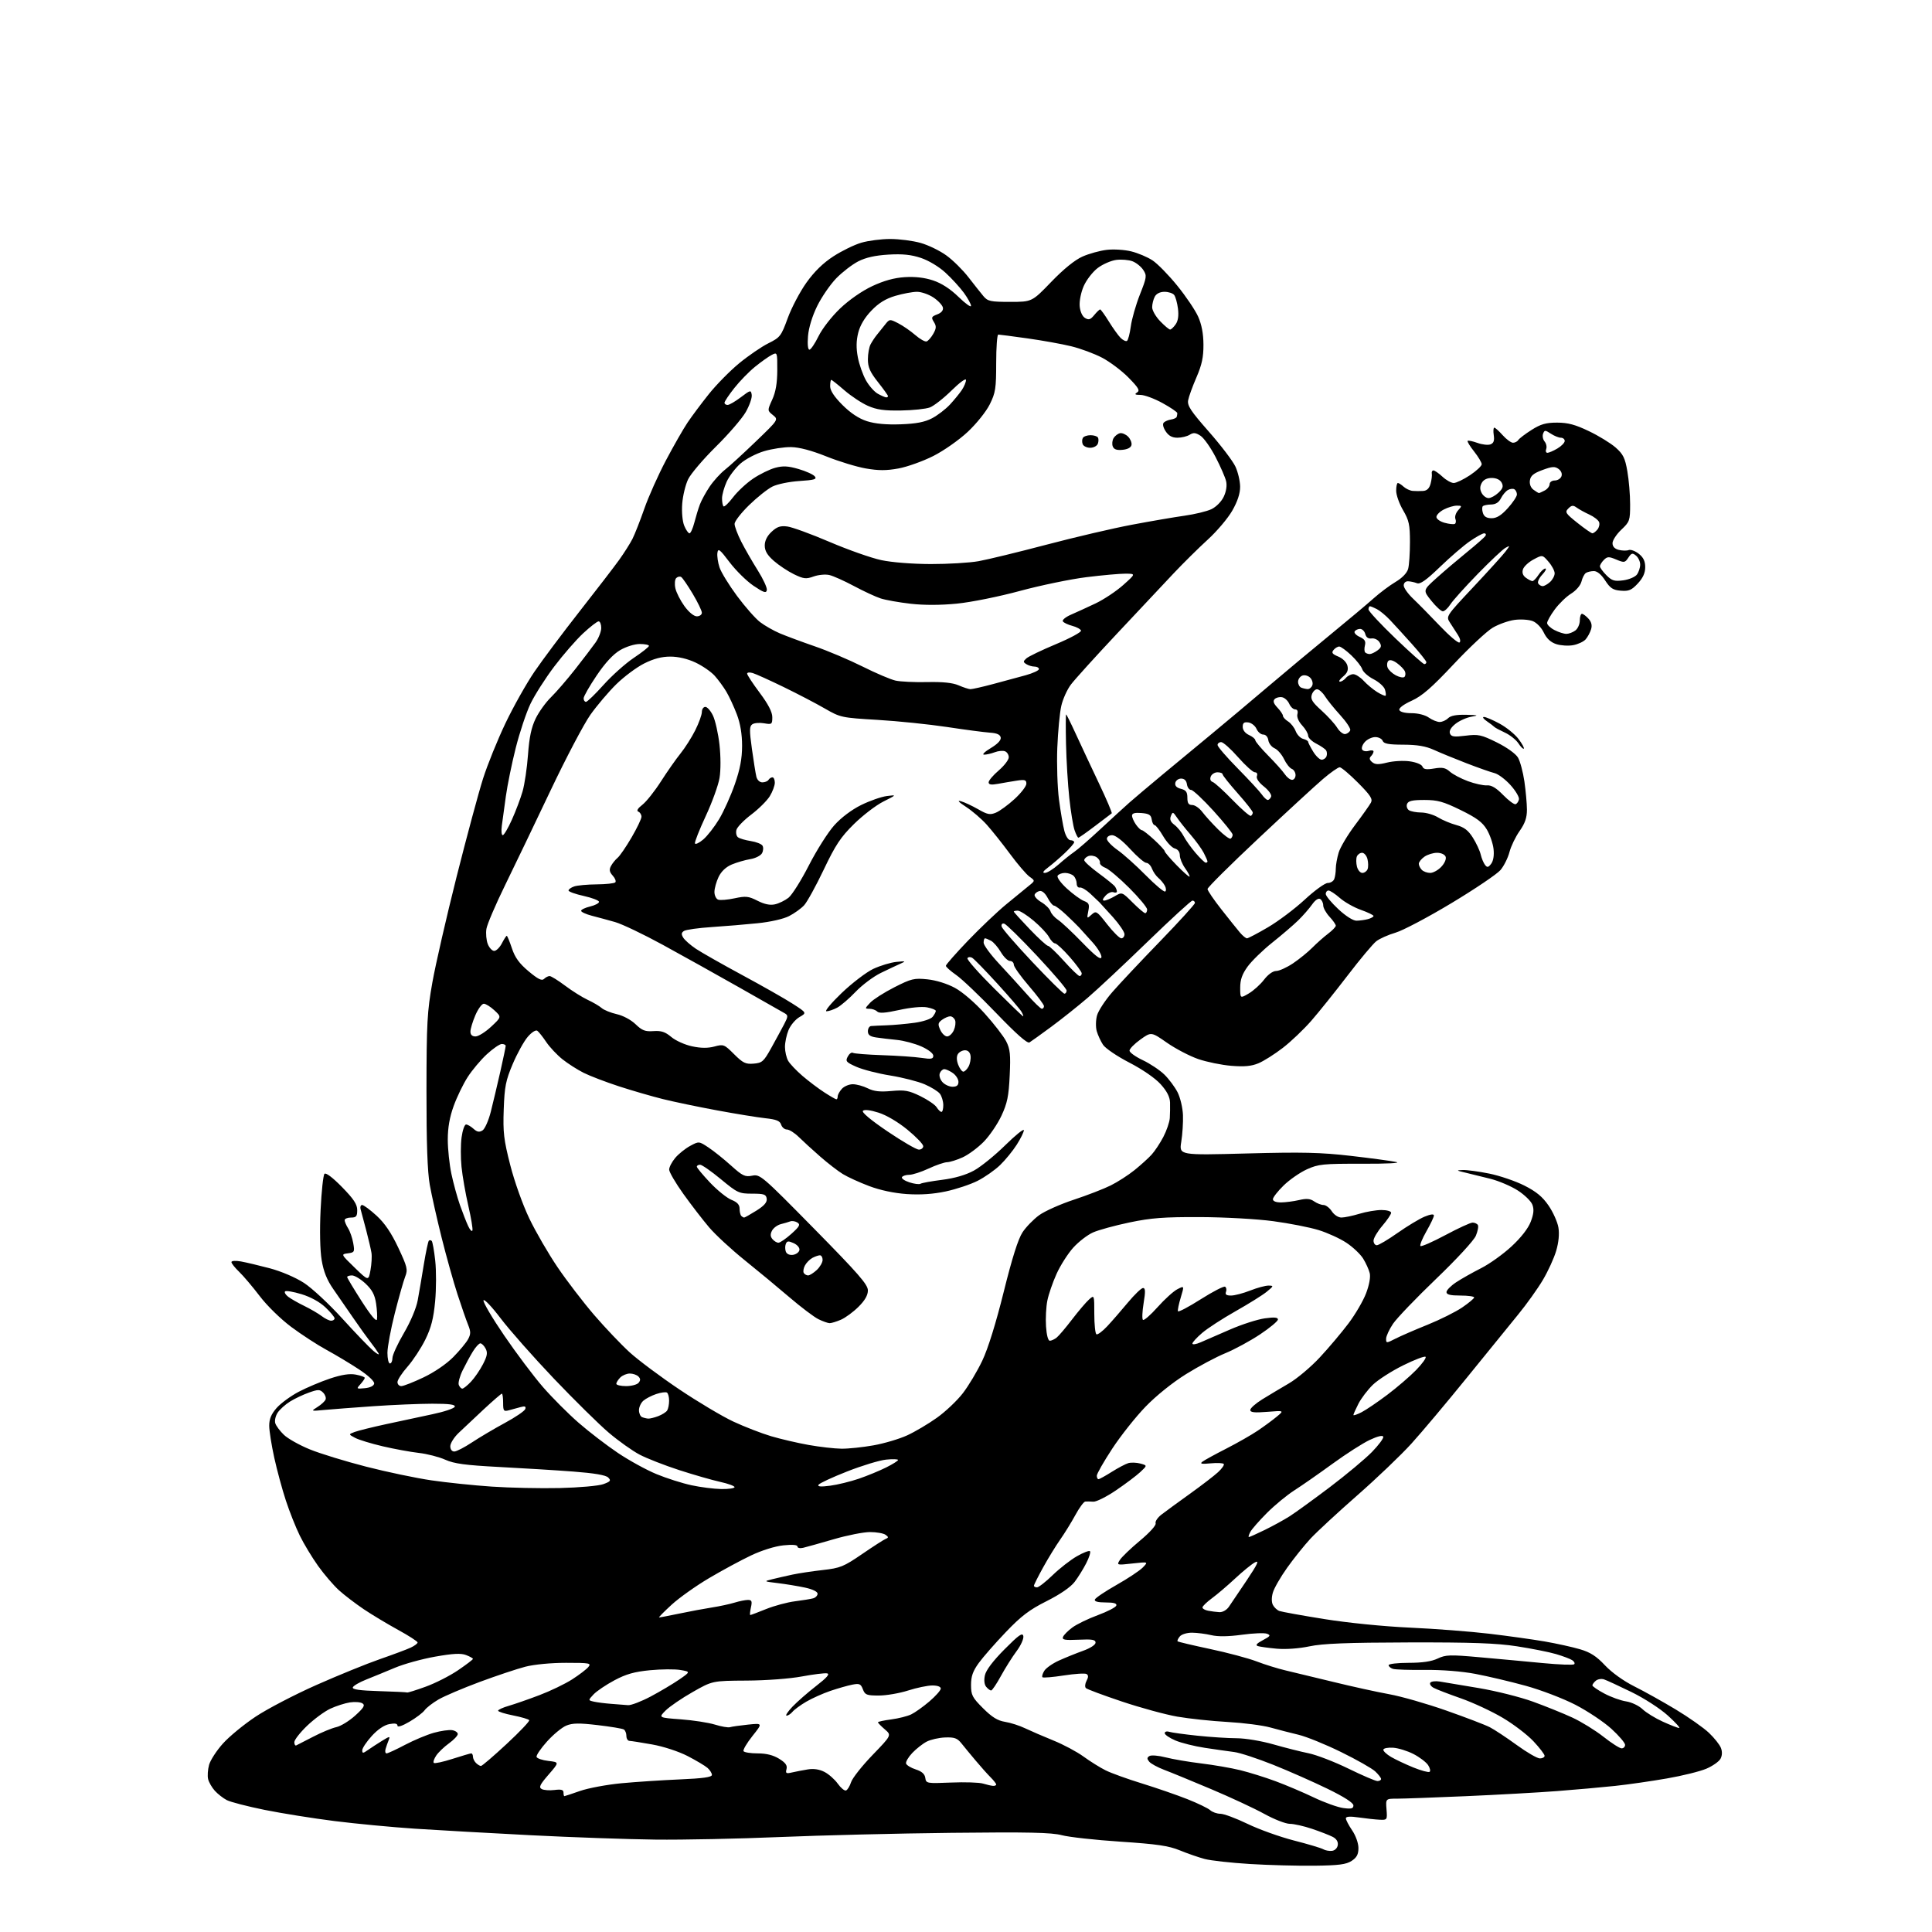 <?xml version="1.0" encoding="UTF-8" standalone="no"?>
<svg 
  version="1.1" 
  xmlns="http://www.w3.org/2000/svg" 
  xmlns:xlink="http://www.w3.org/1999/xlink" 
  xmlns:svg="http://www.w3.org/2000/svg"
  xmlns:rdf="http://www.w3.org/1999/02/22-rdf-syntax-ns#"
  xmlns:cc="http://creativecommons.org/ns#"
  xmlns:dc="http://purl.org/dc/elements/1.1/"
  viewBox="0 0 768 768"
  width="768"
  height="768"
>
<style>svg {background-color: white; }</style>"
<path stroke="none" fill="black" fill-rule="evenodd" d="M522.55,741.65C515.92,741.73 504.36,741.43 496.87,740.97C489.37,740.51 481.27,739.61 478.87,738.97C476.46,738.33 472.02,736.79 469.00,735.55C464.56,733.73 460.00,733.06 445.39,732.09C435.43,731.43 424.95,730.28 422.09,729.52C417.97,728.44 408.86,728.24 378.20,728.58C356.91,728.81 326.23,729.57 310.00,730.25C293.77,730.94 271.50,731.40 260.50,731.27C249.50,731.14 227.22,730.36 211.00,729.53C194.78,728.70 174.07,727.53 165.00,726.94C155.93,726.34 141.53,724.97 133.00,723.90C124.47,722.83 111.94,720.82 105.15,719.45C98.36,718.07 91.61,716.33 90.15,715.57C88.69,714.81 86.55,713.13 85.39,711.85C84.23,710.56 83.03,708.48 82.73,707.23C82.42,705.97 82.60,703.42 83.11,701.56C83.63,699.69 86.10,695.88 88.61,693.09C91.12,690.29 96.97,685.48 101.61,682.40C106.25,679.31 117.13,673.64 125.77,669.81C134.42,665.97 145.78,661.35 151.00,659.54C156.22,657.73 161.74,655.67 163.25,654.96C164.76,654.26 166.00,653.33 166.00,652.91C166.00,652.49 162.51,650.23 158.25,647.90C153.99,645.56 147.84,641.87 144.60,639.69C141.35,637.50 136.92,634.12 134.75,632.16C132.59,630.20 128.85,625.84 126.44,622.47C124.04,619.10 120.76,613.68 119.17,610.42C117.57,607.16 115.08,600.90 113.64,596.50C112.19,592.10 110.12,584.45 109.03,579.50C107.94,574.55 107.03,568.83 107.02,566.78C107.01,564.07 107.80,562.16 109.96,559.69C111.60,557.84 115.53,554.95 118.71,553.27C121.90,551.60 127.52,549.22 131.20,547.99C135.88,546.44 138.99,545.96 141.45,546.43C143.40,546.79 145.00,547.37 145.00,547.72C145.00,548.06 144.22,549.20 143.27,550.25C141.60,552.10 141.66,552.15 145.01,551.83C147.13,551.63 148.58,550.92 148.74,550.00C148.89,549.12 146.42,546.80 142.74,544.37C139.31,542.10 133.49,538.61 129.82,536.61C126.15,534.62 119.81,530.49 115.74,527.45C111.55,524.32 106.11,519.00 103.23,515.20C100.42,511.51 96.74,507.17 95.06,505.56C93.38,503.95 92.00,502.21 92.00,501.70C92.00,501.18 93.64,501.07 95.75,501.44C97.81,501.81 103.00,503.04 107.27,504.17C111.78,505.37 117.47,507.80 120.81,509.96C123.98,512.01 130.83,518.37 136.02,524.09C141.22,529.82 146.80,535.62 148.42,537.00C150.05,538.37 150.95,538.78 150.44,537.91C149.92,537.03 148.48,535.01 147.22,533.41C145.97,531.81 142.94,527.58 140.48,524.00C138.03,520.42 134.43,515.21 132.48,512.42C129.97,508.81 128.63,505.49 127.87,500.92C127.22,497.05 127.05,489.15 127.44,481.01C127.79,473.59 128.49,467.11 128.99,466.61C129.55,466.05 132.29,468.13 135.95,471.87C140.61,476.63 142.00,478.74 142.00,481.03C142.00,483.53 141.61,484.00 139.50,484.00C138.12,484.00 137.00,484.47 137.00,485.04C137.00,485.60 137.62,487.07 138.39,488.29C139.15,489.50 140.07,492.16 140.42,494.18C141.03,497.64 140.90,497.88 138.28,498.22C135.50,498.58 135.50,498.58 140.99,503.91C146.49,509.24 146.49,509.24 147.28,504.87C147.71,502.47 147.89,499.38 147.66,498.00C147.44,496.62 146.49,492.57 145.56,489.00C144.63,485.43 143.64,481.71 143.36,480.75C143.09,479.79 143.36,479.00 143.95,479.00C144.55,479.00 147.13,480.91 149.69,483.25C152.92,486.21 155.54,490.06 158.31,495.95C161.91,503.61 162.17,504.69 161.08,507.45C160.42,509.13 158.56,515.67 156.95,522.00C155.34,528.33 154.02,535.41 154.01,537.75C154.01,540.09 154.45,542.00 155.00,542.00C155.55,542.00 156.00,541.03 156.00,539.84C156.00,538.65 158.05,534.19 160.55,529.92C163.24,525.33 165.49,519.99 166.06,516.83C166.60,513.90 167.69,507.50 168.48,502.61C169.28,497.73 170.18,493.49 170.47,493.20C170.76,492.91 171.27,492.94 171.61,493.28C171.94,493.61 172.58,497.15 173.01,501.13C173.45,505.11 173.43,512.41 172.97,517.34C172.33,524.14 171.39,527.79 169.08,532.49C167.40,535.90 164.22,540.74 162.02,543.25C159.81,545.75 158.00,548.53 158.00,549.40C158.00,550.28 158.69,551.00 159.53,551.00C160.37,551.00 164.33,549.45 168.33,547.55C172.65,545.50 177.46,542.21 180.19,539.45C182.71,536.89 185.36,533.69 186.08,532.34C187.16,530.33 187.17,529.32 186.10,526.69C185.38,524.94 183.48,519.45 181.86,514.50C180.25,509.55 177.42,499.43 175.56,492.00C173.70,484.57 171.58,475.12 170.84,471.00C169.91,465.79 169.51,454.34 169.53,433.50C169.56,406.66 169.81,402.13 171.88,390.50C173.15,383.35 177.49,364.45 181.51,348.50C185.54,332.55 190.27,315.00 192.02,309.50C193.77,304.00 197.78,294.10 200.93,287.50C204.08,280.90 209.27,271.68 212.46,267.00C215.65,262.32 223.73,251.53 230.42,243.00C237.11,234.47 244.20,225.25 246.17,222.50C248.13,219.75 250.49,216.03 251.40,214.24C252.32,212.44 254.44,207.04 256.12,202.24C257.79,197.43 261.67,188.78 264.72,183.00C267.78,177.22 271.64,170.47 273.30,168.00C274.96,165.53 278.75,160.44 281.73,156.71C284.71,152.97 290.14,147.45 293.79,144.44C297.45,141.43 302.67,137.85 305.41,136.48C310.13,134.13 310.53,133.61 313.14,126.45C314.66,122.30 318.00,115.95 320.57,112.35C323.71,107.95 327.23,104.52 331.30,101.89C334.63,99.73 339.60,97.30 342.36,96.49C345.11,95.67 350.29,95.00 353.87,95.00C357.44,95.00 362.87,95.70 365.93,96.56C369.00,97.42 373.62,99.66 376.21,101.55C378.81,103.43 382.76,107.34 384.99,110.23C387.23,113.13 389.91,116.51 390.95,117.75C392.65,119.77 393.76,120.00 401.54,120.00C410.23,120.00 410.23,120.00 417.91,112.03C422.80,106.96 427.29,103.32 430.30,101.99C432.88,100.84 437.23,99.64 439.95,99.32C442.66,99.00 447.05,99.27 449.69,99.93C452.34,100.58 456.13,102.18 458.12,103.49C460.11,104.79 464.55,109.32 467.98,113.56C471.42,117.79 475.16,123.34 476.29,125.88C477.67,128.97 478.37,132.65 478.39,137.00C478.42,141.97 477.76,145.03 475.61,150.00C474.06,153.57 472.57,157.67 472.31,159.09C471.90,161.23 473.31,163.38 480.54,171.59C485.34,177.04 490.10,183.30 491.11,185.50C492.13,187.70 492.96,191.30 492.97,193.50C492.98,196.17 491.94,199.33 489.84,203.00C488.11,206.03 483.73,211.20 480.11,214.50C476.49,217.80 470.37,223.85 466.51,227.94C462.66,232.03 452.51,242.83 443.97,251.94C435.42,261.05 427.21,270.12 425.72,272.10C424.22,274.07 422.49,277.90 421.88,280.60C421.26,283.29 420.55,290.82 420.29,297.32C420.04,303.81 420.34,313.04 420.96,317.82C421.59,322.59 422.55,328.19 423.09,330.25C423.66,332.42 424.69,334.00 425.54,334.00C426.34,334.00 427.00,334.36 427.00,334.80C427.00,335.24 425.31,337.19 423.25,339.13C421.19,341.08 418.20,343.64 416.62,344.83C414.63,346.33 414.24,347.00 415.36,347.00C416.26,347.00 418.68,345.50 420.75,343.68C422.81,341.85 425.62,339.59 427.00,338.66C428.38,337.73 433.10,333.62 437.50,329.53C441.90,325.44 447.07,320.70 449.00,319.00C450.93,317.31 456.77,312.36 462.00,308.02C467.23,303.67 476.03,296.38 481.58,291.81C487.12,287.24 497.20,278.77 503.99,273.00C510.78,267.23 522.00,257.87 528.92,252.21C535.84,246.55 543.52,240.10 546.00,237.88C548.48,235.66 552.42,232.71 554.76,231.32C557.37,229.78 559.30,227.78 559.75,226.15C560.16,224.69 560.48,219.90 560.48,215.49C560.48,208.58 560.10,206.85 557.74,202.81C556.23,200.25 555.00,196.76 555.00,195.07C555.00,193.38 555.30,192.00 555.67,192.00C556.04,192.00 557.08,192.66 557.97,193.48C558.87,194.29 560.48,195.04 561.55,195.14C562.62,195.24 564.50,195.25 565.73,195.16C567.26,195.05 568.19,194.13 568.69,192.25C569.09,190.74 569.30,188.94 569.16,188.25C569.03,187.56 569.32,187.00 569.81,187.00C570.30,187.00 571.92,188.12 573.41,189.50C574.89,190.88 576.90,192.00 577.88,192.00C578.86,192.00 581.76,190.61 584.33,188.91C586.90,187.20 589.00,185.24 589.00,184.54C589.00,183.85 587.64,181.57 585.99,179.48C584.33,177.40 583.17,175.50 583.41,175.25C583.65,175.01 585.40,175.38 587.30,176.06C589.20,176.75 591.53,177.01 592.49,176.64C593.76,176.16 594.11,175.17 593.79,172.99C593.54,171.34 593.64,170.00 594.01,170.00C594.37,170.00 595.87,171.35 597.34,173.00C598.81,174.65 600.66,176.00 601.45,176.00C602.24,176.00 603.19,175.51 603.56,174.90C603.93,174.30 606.30,172.50 608.82,170.90C612.46,168.59 614.53,168.00 618.97,168.00C623.26,168.00 626.20,168.79 631.60,171.38C635.48,173.23 640.26,176.17 642.23,177.89C645.23,180.53 645.98,182.04 646.90,187.35C647.51,190.82 648.00,196.72 648.00,200.46C648.00,206.94 647.83,207.42 644.50,210.56C642.58,212.38 641.00,214.79 641.00,215.91C641.00,217.26 641.85,218.18 643.50,218.59C644.87,218.93 646.64,218.97 647.43,218.66C648.23,218.36 650.03,219.02 651.44,220.13C653.27,221.57 654.00,223.09 654.00,225.47C654.00,227.77 653.09,229.76 651.04,231.96C648.56,234.61 647.47,235.07 644.29,234.81C641.17,234.55 640.08,233.84 638.08,230.75C636.55,228.37 634.90,227.01 633.58,227.02C632.44,227.02 631.01,227.36 630.40,227.77C629.80,228.17 629.01,229.70 628.66,231.17C628.28,232.70 626.53,234.74 624.55,235.97C622.65,237.14 619.73,239.97 618.05,242.25C616.37,244.53 615.00,246.97 615.00,247.67C615.00,248.37 616.33,249.64 617.95,250.47C619.57,251.31 621.71,251.99 622.70,251.97C623.69,251.95 625.29,251.34 626.25,250.61C627.21,249.88 628.00,248.09 628.00,246.64C628.00,245.19 628.38,244.00 628.85,244.00C629.31,244.00 630.48,244.87 631.44,245.93C632.63,247.24 632.96,248.59 632.47,250.18C632.08,251.46 631.11,253.24 630.32,254.15C629.52,255.06 627.30,256.10 625.37,256.46C623.45,256.82 620.41,256.63 618.61,256.04C616.41,255.31 614.81,253.82 613.68,251.46C612.73,249.45 610.83,247.50 609.26,246.89C607.74,246.31 604.51,246.09 602.08,246.42C599.65,246.74 595.75,248.13 593.41,249.50C591.07,250.87 584.06,257.42 577.83,264.06C569.07,273.39 565.29,276.68 561.16,278.55C557.96,280.00 556.00,281.47 556.26,282.23C556.52,283.00 558.44,283.50 561.10,283.50C563.68,283.50 566.52,284.22 567.97,285.25C569.33,286.21 571.28,287.00 572.29,287.00C573.31,287.00 574.82,286.33 575.64,285.50C576.67,284.48 578.95,284.05 582.82,284.14C587.64,284.26 587.96,284.38 584.95,284.89C583.00,285.23 580.14,286.50 578.59,287.73C576.77,289.17 575.99,290.53 576.38,291.56C576.89,292.87 577.97,293.02 582.58,292.45C587.66,291.81 588.81,292.06 595.01,295.12C598.95,297.07 602.50,299.61 603.41,301.13C604.27,302.58 605.42,306.86 605.97,310.63C606.51,314.41 606.97,319.45 606.98,321.84C606.99,325.04 606.23,327.26 604.07,330.34C602.45,332.63 600.64,336.39 600.04,338.70C599.44,341.02 597.84,344.23 596.48,345.84C595.12,347.45 586.36,353.37 577.01,358.99C567.66,364.62 557.64,369.91 554.75,370.75C551.86,371.59 548.41,373.13 547.09,374.16C545.76,375.20 540.63,381.32 535.70,387.77C530.76,394.22 524.27,402.32 521.26,405.77C518.25,409.22 513.15,414.08 509.92,416.56C506.69,419.05 502.35,421.80 500.27,422.66C497.49,423.83 494.66,424.10 489.50,423.68C485.65,423.37 479.73,422.16 476.34,421.00C472.95,419.83 467.35,416.91 463.90,414.51C457.63,410.14 457.63,410.14 453.31,413.24C450.94,414.94 449.00,416.92 449.00,417.64C449.00,418.36 451.37,420.06 454.28,421.44C457.18,422.81 461.04,425.39 462.86,427.16C464.67,428.94 467.04,432.11 468.11,434.21C469.18,436.31 470.14,440.39 470.25,443.27C470.35,446.15 470.05,450.92 469.57,453.87C468.71,459.24 468.71,459.24 495.60,458.52C517.78,457.93 525.05,458.10 537.00,459.48C544.98,460.40 553.08,461.49 555.00,461.91C557.05,462.35 551.45,462.64 541.50,462.61C525.92,462.57 524.08,462.76 519.50,464.83C516.75,466.08 512.59,468.97 510.25,471.26C507.91,473.54 506.00,476.00 506.00,476.71C506.00,477.50 507.25,477.99 509.25,477.98C511.04,477.96 514.27,477.54 516.42,477.04C519.39,476.35 520.85,476.48 522.40,477.57C523.52,478.35 525.19,479.00 526.11,479.00C527.02,479.00 528.51,480.12 529.41,481.50C530.35,482.94 531.99,484.00 533.27,483.99C534.50,483.98 537.71,483.31 540.41,482.49C543.11,481.67 547.05,481.00 549.16,481.00C551.27,481.00 553.00,481.49 553.00,482.09C553.00,482.69 551.42,485.02 549.50,487.27C547.58,489.52 546.00,492.18 546.00,493.18C546.00,494.18 546.59,495.00 547.31,495.00C548.02,495.00 551.74,492.80 555.56,490.11C559.38,487.43 564.19,484.52 566.25,483.66C568.63,482.67 570.00,482.50 570.00,483.18C570.00,483.77 568.66,486.61 567.01,489.48C565.37,492.35 564.31,494.97 564.65,495.31C564.99,495.65 569.45,493.70 574.56,490.97C579.68,488.23 584.54,486.00 585.37,486.00C586.20,486.00 587.15,486.43 587.47,486.96C587.80,487.48 587.44,489.40 586.68,491.22C585.90,493.10 579.05,500.53 570.90,508.34C562.98,515.94 555.26,523.98 553.75,526.22C552.24,528.47 551.00,531.14 551.00,532.17C551.00,533.99 551.10,533.99 554.76,532.12C556.82,531.07 562.56,528.58 567.51,526.59C572.45,524.59 578.64,521.51 581.25,519.73C583.86,517.95 586.00,516.16 586.00,515.75C586.00,515.34 583.52,515.00 580.50,515.00C576.52,515.00 575.00,514.62 575.00,513.63C575.00,512.88 576.72,511.13 578.82,509.74C580.92,508.35 585.38,505.83 588.73,504.14C592.08,502.45 597.53,498.55 600.84,495.48C604.63,491.98 607.47,488.33 608.49,485.66C609.68,482.56 609.85,480.74 609.14,478.87C608.61,477.47 605.99,474.93 603.34,473.23C600.68,471.52 595.80,469.44 592.50,468.60C589.20,467.76 584.70,466.65 582.50,466.14C578.86,465.29 578.77,465.20 581.50,465.10C583.15,465.05 587.88,465.68 592.00,466.52C596.12,467.35 602.39,469.49 605.92,471.26C610.68,473.66 613.17,475.72 615.58,479.23C617.36,481.82 619.12,485.75 619.49,487.94C619.92,490.49 619.60,493.84 618.61,497.21C617.76,500.12 615.37,505.35 613.29,508.84C611.22,512.33 606.82,518.48 603.51,522.52C600.21,526.55 591.01,537.87 583.07,547.68C575.13,557.48 565.23,569.26 561.07,573.85C556.91,578.44 547.20,587.71 539.50,594.46C531.80,601.21 523.46,608.93 520.96,611.61C518.47,614.30 514.28,619.52 511.66,623.21C509.03,626.90 506.48,631.34 505.98,633.09C505.42,635.02 505.43,636.94 506.01,638.01C506.52,638.98 507.66,640.04 508.54,640.38C509.41,640.71 517.41,642.16 526.32,643.59C535.80,645.11 549.95,646.53 560.50,647.01C570.40,647.46 584.58,648.55 592.00,649.43C599.42,650.31 609.35,651.70 614.06,652.51C618.77,653.33 625.07,654.72 628.06,655.60C632.17,656.80 634.60,658.36 638.00,661.99C640.70,664.86 645.37,668.21 649.66,670.36C653.61,672.33 661.03,676.47 666.16,679.56C671.30,682.66 677.23,686.83 679.34,688.84C681.46,690.85 683.60,693.54 684.09,694.82C684.67,696.29 684.61,697.86 683.93,699.13C683.34,700.23 680.82,702.01 678.32,703.08C675.82,704.15 668.77,705.90 662.64,706.96C656.51,708.03 647.23,709.37 642.00,709.93C636.77,710.49 626.42,711.41 619.00,711.98C611.58,712.55 595.23,713.46 582.67,714.01C570.11,714.55 557.81,715.00 555.33,715.00C550.83,715.00 550.83,715.00 551.16,719.25C551.49,723.40 551.43,723.50 548.50,723.37C546.85,723.30 543.14,722.90 540.25,722.48C536.65,721.96 535.00,722.07 535.00,722.82C535.00,723.42 536.12,725.57 537.50,727.60C538.93,729.70 540.00,732.71 540.00,734.62C540.00,737.14 539.34,738.39 537.30,739.73C535.12,741.15 532.22,741.53 522.55,741.65zM529.50,735.74C530.65,735.60 531.62,734.63 531.79,733.44C531.98,732.12 531.27,730.96 529.79,730.19C528.53,729.54 524.84,728.10 521.59,727.00C518.34,725.90 514.35,725.00 512.72,725.00C511.08,725.00 506.54,723.23 502.62,721.07C498.71,718.91 489.20,714.48 481.50,711.23C473.80,707.98 465.37,704.51 462.76,703.53C460.16,702.54 457.49,701.09 456.83,700.29C455.89,699.16 455.91,698.67 456.92,698.05C457.64,697.61 460.53,697.85 463.36,698.58C466.19,699.31 472.55,700.39 477.50,700.99C482.45,701.59 489.43,702.79 493.00,703.67C496.57,704.55 502.88,706.51 507.00,708.04C511.12,709.56 517.97,712.47 522.20,714.49C526.44,716.52 531.73,718.42 533.95,718.72C537.21,719.16 538.00,718.95 538.00,717.68C538.00,716.66 534.33,714.30 527.75,711.09C522.11,708.34 512.39,704.04 506.14,701.54C499.88,699.04 492.91,696.75 490.64,696.46C488.36,696.17 483.12,695.42 479.00,694.80C474.88,694.18 469.59,692.86 467.25,691.87C464.91,690.88 463.00,689.57 463.00,688.97C463.00,688.36 463.79,688.11 464.75,688.42C465.71,688.72 470.77,689.42 476.00,689.97C481.23,690.52 488.26,690.97 491.64,690.98C495.08,690.99 501.45,692.06 506.14,693.40C510.74,694.72 517.07,696.32 520.22,696.96C523.37,697.61 530.48,700.35 536.03,703.06C541.59,705.78 546.77,708.00 547.56,708.00C548.35,708.00 549.00,707.63 549.00,707.17C549.00,706.72 547.95,705.36 546.67,704.16C545.39,702.96 539.28,699.49 533.09,696.46C526.90,693.42 519.29,690.33 516.17,689.59C513.05,688.85 508.02,687.55 505.00,686.71C501.98,685.86 494.32,684.87 488.00,684.51C481.68,684.16 472.68,683.20 468.00,682.39C463.32,681.58 453.43,678.88 446.00,676.39C438.57,673.90 432.12,671.50 431.66,671.04C431.19,670.59 431.31,669.29 431.91,668.17C432.70,666.70 432.70,665.93 431.92,665.45C431.32,665.08 427.26,665.34 422.88,666.02C418.50,666.70 414.68,667.02 414.39,666.73C414.10,666.43 414.43,665.29 415.12,664.18C415.81,663.07 418.43,661.23 420.94,660.10C423.45,658.96 427.75,657.22 430.50,656.23C433.42,655.19 435.50,653.83 435.50,652.97C435.50,651.79 434.16,651.56 428.76,651.81C423.28,652.06 422.12,651.86 422.56,650.71C422.85,649.94 424.52,648.25 426.27,646.96C428.01,645.67 432.56,643.46 436.39,642.05C440.21,640.64 443.52,638.93 443.75,638.24C444.04,637.37 442.78,637.00 439.50,637.00C436.42,637.00 434.96,636.61 435.22,635.85C435.43,635.21 439.31,632.60 443.83,630.04C448.36,627.48 453.06,624.35 454.28,623.10C456.50,620.81 456.50,620.81 450.17,621.51C443.92,622.21 443.86,622.19 445.16,620.11C445.89,618.95 449.49,615.49 453.18,612.42C457.01,609.23 459.66,606.29 459.38,605.55C459.11,604.83 460.15,603.27 461.69,602.08C463.24,600.89 468.32,597.16 473.00,593.81C477.68,590.46 482.72,586.58 484.21,585.20C485.71,583.82 486.73,582.37 486.48,581.97C486.23,581.57 483.89,581.45 481.27,581.70C477.60,582.05 476.85,581.89 478.00,581.03C478.82,580.42 483.10,578.07 487.50,575.83C491.90,573.58 497.52,570.37 500.00,568.69C502.48,567.02 505.85,564.54 507.50,563.17C510.50,560.69 510.50,560.69 503.75,561.23C498.65,561.64 497.00,561.46 497.00,560.49C497.00,559.78 499.14,557.89 501.75,556.27C504.36,554.66 509.14,551.80 512.36,549.92C515.59,548.04 521.13,543.38 524.67,539.56C528.22,535.75 533.34,529.67 536.06,526.06C538.78,522.45 541.93,517.05 543.06,514.05C544.32,510.71 544.87,507.62 544.48,506.05C544.13,504.65 542.96,502.07 541.88,500.32C540.80,498.57 537.82,495.74 535.25,494.04C532.69,492.34 527.71,490.06 524.19,488.98C520.67,487.89 512.55,486.30 506.15,485.44C499.60,484.56 486.83,483.85 477.00,483.81C462.66,483.76 457.61,484.14 449.00,485.94C443.23,487.15 436.70,488.93 434.50,489.91C432.30,490.88 428.75,493.62 426.62,495.98C424.49,498.35 421.50,503.04 419.99,506.40C418.48,509.75 416.83,514.52 416.34,517.00C415.84,519.48 415.60,524.09 415.81,527.25C416.04,530.75 416.64,532.99 417.34,532.97C417.98,532.95 419.19,532.39 420.03,531.72C420.88,531.05 423.64,527.80 426.16,524.50C428.69,521.20 431.71,517.64 432.88,516.60C435.00,514.69 435.00,514.69 435.00,522.29C435.00,526.46 435.38,530.11 435.84,530.40C436.30,530.68 438.23,529.25 440.14,527.21C442.05,525.17 445.75,520.91 448.38,517.75C451.01,514.59 453.71,512.00 454.38,512.00C455.32,512.00 455.37,513.39 454.61,517.98C454.07,521.27 453.94,524.28 454.33,524.66C454.71,525.05 457.32,522.79 460.12,519.65C462.92,516.51 466.47,513.29 468.00,512.50C470.79,511.06 470.79,511.06 469.38,515.74C468.60,518.31 468.09,520.78 468.25,521.24C468.40,521.69 472.47,519.55 477.29,516.49C482.12,513.43 486.48,511.18 486.99,511.49C487.50,511.81 487.66,512.72 487.35,513.53C486.94,514.59 487.51,515.00 489.36,515.00C490.77,515.00 494.21,514.10 497.00,513.00C499.79,511.90 503.07,511.02 504.29,511.04C506.37,511.07 506.33,511.21 503.53,513.50C501.90,514.83 496.34,518.30 491.19,521.21C486.03,524.12 480.05,528.00 477.91,529.83C475.76,531.66 474.00,533.58 474.00,534.09C474.00,534.61 475.46,534.38 477.25,533.60C479.04,532.81 484.32,530.51 489.00,528.49C493.68,526.46 499.86,524.47 502.75,524.07C506.55,523.54 508.00,523.66 508.00,524.52C508.00,525.17 504.79,527.84 500.87,530.45C496.94,533.06 490.76,536.41 487.12,537.91C483.48,539.40 476.45,543.14 471.50,546.22C466.13,549.56 459.63,554.78 455.39,559.16C451.48,563.20 445.52,570.71 442.14,575.86C438.76,581.01 436.00,585.84 436.00,586.61C436.00,587.37 436.30,588.00 436.66,588.00C437.03,588.00 439.39,586.70 441.91,585.11C444.44,583.52 447.40,581.95 448.50,581.62C449.60,581.30 451.76,581.37 453.30,581.78C456.09,582.54 456.09,582.54 453.30,585.15C451.76,586.59 447.40,589.87 443.61,592.44C439.82,595.01 435.77,597.03 434.61,596.94C433.45,596.85 432.01,596.83 431.41,596.89C430.81,596.95 429.04,599.36 427.47,602.25C425.90,605.14 423.19,609.52 421.45,612.00C419.71,614.48 416.64,619.47 414.64,623.10C412.64,626.72 411.00,629.99 411.00,630.35C411.00,630.71 411.55,631.00 412.22,631.00C412.89,631.00 415.70,628.81 418.47,626.12C421.24,623.44 425.56,620.07 428.09,618.63C430.61,617.18 432.95,616.28 433.29,616.63C433.63,616.97 432.97,619.10 431.81,621.37C430.66,623.64 428.57,627.00 427.18,628.83C425.59,630.91 421.42,633.78 416.06,636.47C409.17,639.93 405.95,642.38 399.80,648.82C395.57,653.24 390.74,658.76 389.06,661.08C386.73,664.30 386.00,666.37 386.00,669.79C386.00,673.82 386.49,674.78 390.77,679.05C394.31,682.59 396.56,683.99 399.52,684.46C401.71,684.81 405.30,685.96 407.50,687.02C409.70,688.07 414.75,690.25 418.71,691.86C422.68,693.46 428.08,696.34 430.71,698.26C433.35,700.18 437.30,702.65 439.50,703.74C441.70,704.84 448.21,707.19 453.97,708.96C459.72,710.74 467.82,713.54 471.97,715.18C476.11,716.82 480.21,718.80 481.08,719.58C481.95,720.36 483.77,721.00 485.13,721.00C486.49,721.00 491.33,722.80 495.89,725.00C500.44,727.21 508.74,730.18 514.33,731.62C519.93,733.05 525.17,734.62 526.00,735.10C526.83,735.59 528.40,735.87 529.50,735.74zM224.34,714.00C224.53,714.00 227.34,713.07 230.59,711.93C233.84,710.80 241.22,709.42 247.00,708.87C252.78,708.33 263.24,707.64 270.25,707.34C279.46,706.95 283.00,706.45 283.00,705.55C283.00,704.87 282.21,703.62 281.25,702.77C280.29,701.93 276.71,699.80 273.30,698.04C269.75,696.22 263.77,694.26 259.30,693.46C255.01,692.70 250.94,692.05 250.25,692.03C249.56,692.02 249.00,691.13 249.00,690.06C249.00,688.99 248.54,687.83 247.98,687.49C247.41,687.14 242.74,686.36 237.59,685.76C230.19,684.89 227.57,684.93 225.09,685.96C223.36,686.68 219.92,689.52 217.44,692.28C214.96,695.04 213.09,697.79 213.29,698.40C213.49,699.00 215.61,699.73 218.00,700.00C222.35,700.50 222.35,700.50 218.09,705.41C214.61,709.42 214.10,710.48 215.33,711.17C216.16,711.63 218.45,711.80 220.42,711.55C223.10,711.21 224.00,711.46 224.00,712.55C224.00,713.35 224.15,714.00 224.34,714.00zM336.29,711.74C336.89,711.54 337.80,710.05 338.32,708.44C338.84,706.82 342.68,701.96 346.85,697.64C354.44,689.78 354.44,689.78 351.72,687.44C350.22,686.15 349.00,684.89 349.00,684.64C349.00,684.39 351.36,683.88 354.25,683.50C357.14,683.12 360.73,682.22 362.23,681.49C363.73,680.77 366.98,678.45 369.45,676.34C371.92,674.23 373.95,671.94 373.97,671.25C373.99,670.49 372.68,670.00 370.63,670.00C368.78,670.00 364.44,670.90 361.00,672.00C357.56,673.10 352.31,674.00 349.34,674.00C344.52,674.00 343.85,673.74 343.01,671.52C342.19,669.36 341.64,669.12 338.78,669.68C336.98,670.03 333.06,671.15 330.08,672.16C327.10,673.18 322.79,675.11 320.50,676.45C318.21,677.79 315.76,679.59 315.05,680.44C314.34,681.30 313.27,682.00 312.68,682.00C312.09,682.00 313.16,680.38 315.05,678.40C316.95,676.42 321.19,672.71 324.48,670.16C328.72,666.88 329.97,665.43 328.77,665.19C327.83,665.01 323.33,665.57 318.75,666.42C314.03,667.31 304.56,668.02 296.82,668.06C283.20,668.14 283.20,668.14 275.35,672.61C271.03,675.06 266.20,678.36 264.62,679.93C261.74,682.80 261.74,682.80 270.62,683.46C275.50,683.82 281.60,684.76 284.18,685.55C286.75,686.35 289.45,686.81 290.18,686.58C290.90,686.35 294.13,685.90 297.35,685.56C303.20,684.96 303.20,684.96 299.11,690.09C296.86,692.92 295.27,695.63 295.57,696.12C295.87,696.60 298.40,697.00 301.19,697.00C304.62,697.00 307.38,697.69 309.71,699.13C312.27,700.71 313.03,701.78 312.65,703.24C312.20,704.94 312.50,705.12 314.82,704.58C316.29,704.24 319.11,703.69 321.09,703.37C323.44,702.98 325.74,703.33 327.76,704.38C329.45,705.25 331.82,707.35 333.02,709.03C334.22,710.72 335.69,711.94 336.29,711.74zM394.75,709.91C395.44,709.96 396.00,709.71 396.00,709.36C396.00,709.02 394.99,707.72 393.75,706.48C392.51,705.24 389.85,702.26 387.84,699.86C385.82,697.46 383.27,694.38 382.18,693.00C380.53,690.94 379.39,690.53 375.69,690.67C373.23,690.76 369.93,691.51 368.36,692.33C366.79,693.15 364.21,695.18 362.64,696.83C361.07,698.49 359.96,700.39 360.18,701.05C360.41,701.72 362.14,702.77 364.04,703.38C366.43,704.15 367.60,705.19 367.82,706.75C368.13,708.94 368.39,708.99 378.08,708.59C383.55,708.36 389.25,708.55 390.76,709.00C392.27,709.46 394.06,709.87 394.75,709.91zM568.27,704.34C568.73,704.05 568.47,702.84 567.69,701.65C566.90,700.47 564.29,698.49 561.88,697.25C559.47,696.01 555.83,694.88 553.80,694.75C551.76,694.61 550.01,694.95 549.90,695.50C549.79,696.05 551.17,697.36 552.96,698.41C554.75,699.45 558.74,701.34 561.82,702.59C564.90,703.84 567.80,704.63 568.27,704.34zM191.19,702.00C191.63,702.00 196.22,698.06 201.40,693.25C206.58,688.44 210.62,684.19 210.37,683.80C210.13,683.41 207.25,682.56 203.97,681.91C200.69,681.27 198.00,680.42 198.00,680.03C198.00,679.64 199.91,678.76 202.25,678.09C204.59,677.41 210.06,675.51 214.42,673.85C218.78,672.20 224.63,669.38 227.42,667.59C230.21,665.80 233.12,663.58 233.87,662.67C235.14,661.13 234.44,661.00 225.02,661.00C219.02,661.00 212.32,661.64 208.81,662.55C205.52,663.40 197.35,666.13 190.66,668.61C183.97,671.10 176.61,674.23 174.30,675.58C171.98,676.93 169.51,678.85 168.80,679.84C168.08,680.84 165.36,682.90 162.75,684.42C159.86,686.11 158.00,686.71 158.00,685.97C158.00,685.13 156.97,684.94 154.75,685.36C152.70,685.75 150.12,687.50 147.75,690.12C145.69,692.39 144.00,694.93 144.00,695.75C144.00,697.05 144.30,697.04 146.25,695.66C147.49,694.79 150.02,693.14 151.87,692.00C154.91,690.13 155.17,690.10 154.51,691.71C154.10,692.70 153.55,694.29 153.27,695.25C152.99,696.21 153.17,697.00 153.67,697.00C154.16,697.00 157.48,695.47 161.03,693.59C164.59,691.72 169.75,689.56 172.50,688.80C175.25,688.03 178.51,687.57 179.75,687.77C180.99,687.97 181.99,688.67 181.97,689.32C181.96,689.97 180.38,691.62 178.48,693.00C176.57,694.38 174.29,696.55 173.42,697.84C172.55,699.12 172.11,700.44 172.44,700.78C172.77,701.11 176.10,700.39 179.84,699.19C183.58,697.99 186.95,697.00 187.32,697.00C187.69,697.00 188.00,697.59 188.00,698.30C188.00,699.01 188.54,700.14 189.20,700.80C189.86,701.46 190.76,702.00 191.19,702.00zM612.13,699.00C613.16,699.00 614.00,698.53 614.00,697.96C614.00,697.38 612.02,694.79 609.59,692.20C607.17,689.61 601.66,685.40 597.34,682.85C593.03,680.29 585.55,676.81 580.71,675.11C575.88,673.42 571.03,671.55 569.93,670.96C568.84,670.38 568.22,669.46 568.55,668.92C568.88,668.38 570.58,668.16 572.33,668.44C574.07,668.71 581.08,669.88 587.89,671.04C594.71,672.19 604.38,674.62 609.39,676.44C614.40,678.26 621.42,681.09 625.00,682.75C628.58,684.40 634.14,687.83 637.37,690.37C640.60,692.92 643.86,695.00 644.62,695.00C645.38,695.00 646.00,694.37 646.00,693.60C646.00,692.83 643.56,689.97 640.57,687.24C637.58,684.51 631.15,680.22 626.29,677.70C621.38,675.17 612.55,671.79 606.47,670.12C600.43,668.46 591.45,666.34 586.50,665.40C581.04,664.37 573.17,663.75 566.50,663.82C560.45,663.89 554.71,663.70 553.75,663.41C552.79,663.11 552.00,662.45 552.00,661.93C552.00,661.42 555.58,661.00 559.97,661.00C565.39,661.00 569.07,660.46 571.49,659.30C574.69,657.78 576.37,657.72 588.27,658.79C595.55,659.43 606.81,660.48 613.30,661.10C619.79,661.72 625.40,661.93 625.77,661.56C626.14,661.19 625.78,660.46 624.97,659.94C624.16,659.41 621.25,658.32 618.50,657.51C615.75,656.70 608.77,655.32 603.00,654.43C594.86,653.18 585.19,652.83 560.00,652.89C535.41,652.95 525.80,653.33 520.52,654.45C516.32,655.33 511.14,655.70 507.52,655.38C504.21,655.08 500.82,654.61 500.00,654.34C498.96,654.00 499.58,653.27 502.00,652.00C504.99,650.42 505.23,650.05 503.66,649.44C502.66,649.04 498.16,649.22 493.66,649.84C488.26,650.58 484.15,650.63 481.50,650.00C479.30,649.48 475.87,649.04 473.87,649.02C471.82,649.01 469.70,649.66 468.98,650.52C468.28,651.36 467.90,652.23 468.12,652.45C468.34,652.67 474.14,654.04 481.01,655.50C487.88,656.95 496.20,659.17 499.50,660.43C502.80,661.70 507.98,663.30 511.00,664.01C514.02,664.71 522.58,666.77 530.00,668.59C537.42,670.41 547.44,672.61 552.25,673.48C557.06,674.35 567.28,677.28 574.96,679.99C582.64,682.69 590.40,685.66 592.21,686.59C594.02,687.52 598.82,690.69 602.88,693.64C606.93,696.59 611.09,699.00 612.13,699.00zM117.75,693.83C118.16,693.64 121.20,692.08 124.50,690.37C127.80,688.65 131.94,686.94 133.70,686.56C135.46,686.18 138.83,684.11 141.20,681.96C144.62,678.86 145.21,677.87 144.09,677.12C143.31,676.60 141.06,676.43 139.09,676.73C137.11,677.04 133.62,678.16 131.33,679.22C129.04,680.28 124.88,683.34 122.08,686.02C119.29,688.70 117.00,691.63 117.00,692.53C117.00,693.43 117.34,694.01 117.75,693.83zM667.50,686.91C668.05,686.92 666.02,684.70 663.00,681.96C659.92,679.17 653.55,675.06 648.50,672.60C643.55,670.18 638.66,667.93 637.62,667.58C636.59,667.24 635.13,667.48 634.37,668.11C633.62,668.73 633.00,669.57 633.00,669.96C633.00,670.36 635.14,671.82 637.75,673.21C640.36,674.60 644.26,676.01 646.41,676.33C648.56,676.66 651.47,678.04 652.91,679.41C654.33,680.78 657.98,683.02 661.00,684.39C664.02,685.76 666.95,686.90 667.50,686.91zM249.67,677.83C250.86,677.92 254.91,676.37 258.67,674.38C262.43,672.38 267.52,669.35 270.00,667.65C274.50,664.54 274.50,664.54 270.50,663.85C268.30,663.47 262.86,663.51 258.40,663.94C252.18,664.54 248.90,665.47 244.24,667.95C240.90,669.73 237.18,672.25 235.96,673.54C233.75,675.90 233.75,675.90 236.12,676.44C237.43,676.73 240.53,677.13 243.00,677.31C245.47,677.50 248.48,677.73 249.67,677.83zM161.88,672.79C162.09,672.90 165.37,671.88 169.18,670.50C172.98,669.13 178.78,666.19 182.05,663.97C185.32,661.74 188.00,659.71 188.00,659.44C188.00,659.17 186.76,658.48 185.25,657.90C183.20,657.12 180.07,657.29 173.00,658.54C167.78,659.46 160.57,661.45 157.00,662.96C153.43,664.46 148.28,666.57 145.57,667.65C142.86,668.72 140.46,670.12 140.25,670.76C139.97,671.59 142.98,672.02 150.68,672.25C156.63,672.43 161.67,672.67 161.88,672.79zM393.98,672.00C393.58,672.00 392.70,671.34 392.03,670.54C391.28,669.63 391.08,667.90 391.52,665.93C391.96,663.91 394.75,660.22 399.30,655.64C405.00,649.90 406.47,648.86 406.79,650.36C407.01,651.40 405.81,654.08 404.10,656.36C402.40,658.64 399.60,663.09 397.87,666.25C396.14,669.41 394.39,672.00 393.98,672.00zM262.00,642.95C262.27,642.98 265.88,642.29 270.00,641.43C274.12,640.56 279.98,639.47 283.00,639.00C286.02,638.53 290.07,637.66 291.99,637.07C293.91,636.48 296.31,636.00 297.32,636.00C298.84,636.00 299.05,636.52 298.50,639.00C298.14,640.65 298.02,642.00 298.25,642.00C298.47,642.00 301.32,640.93 304.58,639.61C307.83,638.30 312.98,636.92 316.00,636.54C319.02,636.16 322.29,635.63 323.25,635.36C324.21,635.09 325.00,634.26 325.00,633.52C325.00,632.70 323.00,631.74 319.98,631.09C317.22,630.50 312.38,629.70 309.23,629.32C303.55,628.63 303.53,628.62 307.00,627.76C308.93,627.29 312.52,626.46 315.00,625.93C317.48,625.40 322.92,624.58 327.09,624.11C334.03,623.33 335.37,622.78 342.72,617.75C347.14,614.72 351.37,612.00 352.13,611.70C353.26,611.25 353.24,610.97 352.00,610.09C351.18,609.51 348.42,609.02 345.88,609.02C343.34,609.01 336.81,610.29 331.38,611.88C325.95,613.46 320.49,614.99 319.25,615.28C318.01,615.57 317.00,615.34 317.00,614.77C317.00,614.09 315.00,613.93 311.40,614.30C308.10,614.64 302.81,616.29 298.54,618.32C294.55,620.21 287.06,624.26 281.90,627.31C276.73,630.36 270.02,635.12 267.00,637.88C263.98,640.65 261.73,642.93 262.00,642.95zM484.70,640.86C485.97,640.94 487.58,640.04 488.48,638.75C489.35,637.51 492.56,632.75 495.62,628.17C499.99,621.62 500.68,620.10 498.84,621.08C497.55,621.77 494.02,624.64 491.00,627.46C487.98,630.28 483.81,633.83 481.75,635.34C479.69,636.86 478.00,638.50 478.00,638.98C478.00,639.47 479.01,640.06 480.25,640.29C481.49,640.53 483.49,640.79 484.70,640.86zM496.45,611.00C496.73,611.00 499.56,609.74 502.73,608.19C505.91,606.64 510.37,604.19 512.66,602.74C514.94,601.28 522.14,596.06 528.66,591.14C535.17,586.21 542.69,579.93 545.37,577.19C548.04,574.44 550.07,571.71 549.87,571.12C549.64,570.44 547.63,570.92 544.50,572.39C541.75,573.68 535.09,577.94 529.71,581.86C524.32,585.78 517.50,590.54 514.55,592.42C511.60,594.31 506.69,598.35 503.65,601.40C500.60,604.45 497.61,607.86 497.02,608.97C496.42,610.09 496.16,611.00 496.45,611.00zM222.50,591.52C230.21,591.34 238.00,590.65 239.84,589.97C242.72,588.91 242.98,588.55 241.76,587.33C240.81,586.38 236.24,585.60 227.92,584.97C221.09,584.45 207.84,583.63 198.48,583.15C184.94,582.44 180.55,581.85 176.98,580.25C174.52,579.15 169.80,577.93 166.50,577.56C163.20,577.18 156.77,576.01 152.20,574.94C147.64,573.88 142.69,572.37 141.20,571.59C138.50,570.16 138.50,570.16 141.00,569.22C142.38,568.71 148.00,567.31 153.50,566.12C159.00,564.92 167.30,563.15 171.93,562.17C176.57,561.20 180.55,559.86 180.77,559.20C181.06,558.32 178.65,558.00 171.83,558.00C166.70,558.01 156.20,558.45 148.50,558.98C140.80,559.52 132.03,560.19 129.00,560.47C123.50,560.99 123.50,560.99 126.23,559.28C127.73,558.34 129.17,557.00 129.43,556.31C129.70,555.62 129.25,554.39 128.44,553.58C127.14,552.28 126.46,552.28 122.84,553.56C120.57,554.36 117.18,555.96 115.31,557.12C113.43,558.28 111.21,560.28 110.37,561.56C109.52,562.85 109.10,564.74 109.43,565.77C109.76,566.81 111.30,568.88 112.87,570.38C114.44,571.88 119.04,574.47 123.11,576.13C127.17,577.80 137.25,580.89 145.50,583.01C153.75,585.13 165.45,587.58 171.50,588.46C177.55,589.35 188.35,590.47 195.50,590.95C202.65,591.44 214.80,591.69 222.50,591.52zM286.75,591.92C289.64,591.96 292.00,591.62 292.00,591.16C292.00,590.70 289.41,589.75 286.25,589.06C283.09,588.36 275.77,586.26 270.00,584.39C264.23,582.52 257.14,579.75 254.26,578.24C251.39,576.73 245.86,572.80 241.98,569.50C238.10,566.20 228.28,556.52 220.16,548.00C212.05,539.48 202.53,528.70 199.01,524.06C195.50,519.42 192.43,516.20 192.20,516.91C191.96,517.62 195.66,523.91 200.43,530.89C205.19,537.87 212.10,547.06 215.79,551.32C219.48,555.57 225.88,561.98 230.00,565.57C234.12,569.16 241.15,574.55 245.61,577.55C250.07,580.55 256.99,584.35 260.98,585.99C264.98,587.64 271.23,589.63 274.87,590.41C278.52,591.20 283.86,591.87 286.75,591.92zM330.00,590.59C332.92,590.21 338.05,588.95 341.40,587.81C344.76,586.66 349.64,584.65 352.25,583.34C354.86,582.04 357.00,580.69 357.00,580.36C357.00,580.02 354.86,579.96 352.25,580.22C349.64,580.48 342.67,582.60 336.77,584.92C330.86,587.24 325.73,589.62 325.37,590.22C324.90,590.97 326.30,591.08 330.00,590.59zM180.58,577.00C181.45,577.00 184.61,575.37 187.61,573.38C190.60,571.40 196.50,567.91 200.71,565.63C204.92,563.36 208.57,560.87 208.81,560.10C209.15,559.05 208.67,558.86 206.88,559.36C205.57,559.72 203.49,560.29 202.25,560.62C200.22,561.16 200.00,560.86 200.00,557.61C200.00,555.62 199.78,554.00 199.50,554.00C199.23,554.00 195.97,556.81 192.27,560.25C188.57,563.69 184.07,567.92 182.27,569.65C180.47,571.38 179.00,573.75 179.00,574.90C179.00,576.15 179.64,577.00 180.58,577.00zM334.50,575.88C337.25,575.91 342.97,575.31 347.21,574.55C351.46,573.80 357.48,572.01 360.59,570.59C363.71,569.16 369.04,566.01 372.44,563.58C375.85,561.15 380.49,556.76 382.75,553.82C385.01,550.89 388.49,545.07 390.48,540.88C392.76,536.09 395.90,525.98 399.00,513.51C402.33,500.09 404.73,492.50 406.47,489.86C407.88,487.73 410.86,484.67 413.09,483.05C415.31,481.44 421.49,478.68 426.82,476.92C432.14,475.16 438.75,472.61 441.50,471.24C444.25,469.88 448.52,467.13 451.00,465.13C453.47,463.13 456.52,460.38 457.77,459.00C459.03,457.62 461.12,454.47 462.43,451.98C463.73,449.49 464.89,446.12 465.01,444.48C465.12,442.84 465.16,440.04 465.11,438.25C465.03,436.02 463.87,433.75 461.36,430.98C459.21,428.59 454.14,425.10 448.94,422.41C444.10,419.92 439.39,416.72 438.47,415.31C437.54,413.90 436.42,411.46 435.97,409.89C435.52,408.31 435.57,405.53 436.08,403.67C436.59,401.81 439.32,397.64 442.14,394.40C444.96,391.15 453.51,382.06 461.14,374.19C468.76,366.32 475.00,359.45 475.00,358.94C475.00,358.42 474.56,358.00 474.02,358.00C473.48,358.00 465.50,365.32 456.27,374.26C447.05,383.21 436.30,393.27 432.39,396.62C428.48,399.97 421.96,405.16 417.89,408.16C413.83,411.16 409.93,413.95 409.23,414.38C408.37,414.89 404.03,411.06 396.06,402.77C389.52,395.96 382.33,389.11 380.08,387.56C377.84,386.00 376.00,384.36 376.00,383.92C376.00,383.47 379.92,379.02 384.70,374.02C389.49,369.02 396.35,362.49 399.95,359.52C403.55,356.55 407.62,353.22 409.00,352.11C411.50,350.10 411.50,350.10 409.24,348.49C408.00,347.60 404.50,343.52 401.47,339.41C398.43,335.30 394.27,330.08 392.22,327.80C390.18,325.53 386.48,322.35 384.00,320.73C381.04,318.81 380.36,318.05 382.00,318.51C383.38,318.89 386.45,320.33 388.83,321.69C392.53,323.82 393.56,324.01 395.90,323.04C397.41,322.41 400.75,319.97 403.32,317.61C405.90,315.25 408.00,312.51 408.00,311.53C408.00,310.02 407.40,309.83 404.25,310.31C402.19,310.63 398.81,311.20 396.75,311.58C394.01,312.08 393.00,311.92 393.00,310.98C393.00,310.27 394.80,308.15 397.00,306.27C399.20,304.38 401.00,302.03 401.00,301.03C401.00,300.03 400.32,298.95 399.49,298.64C398.66,298.32 396.83,298.49 395.43,299.03C394.02,299.56 392.11,300.00 391.18,299.99C390.26,299.99 391.44,298.82 393.81,297.40C396.58,295.74 398.00,294.23 397.80,293.16C397.58,292.00 396.28,291.42 393.49,291.24C391.30,291.09 383.65,290.09 376.50,289.00C369.35,287.92 356.91,286.64 348.85,286.16C334.50,285.31 334.07,285.22 327.85,281.63C324.36,279.61 317.00,275.78 311.50,273.10C306.00,270.43 300.49,267.93 299.25,267.56C298.01,267.18 297.00,267.28 297.00,267.79C297.00,268.30 299.25,271.72 302.00,275.40C305.40,279.95 307.00,283.05 307.00,285.09C307.00,287.92 306.82,288.06 303.75,287.52C301.96,287.21 299.86,287.38 299.09,287.89C297.89,288.68 297.86,290.18 298.89,297.66C299.57,302.52 300.36,307.51 300.67,308.75C300.99,310.06 301.98,311.00 303.05,311.00C304.06,311.00 305.16,310.55 305.50,310.00C305.84,309.45 306.54,309.00 307.06,309.00C307.58,309.00 308.00,309.96 308.00,311.13C308.00,312.30 307.09,314.73 305.99,316.52C304.88,318.31 301.56,321.60 298.62,323.82C295.68,326.04 293.03,328.78 292.74,329.89C292.45,331.01 292.72,332.33 293.35,332.82C293.98,333.32 296.26,333.99 298.42,334.33C300.57,334.66 302.68,335.48 303.10,336.16C303.52,336.84 303.44,338.18 302.92,339.15C302.40,340.12 300.30,341.19 298.24,341.52C296.18,341.86 292.88,342.82 290.89,343.65C288.56,344.64 286.71,346.39 285.64,348.62C284.74,350.52 284.00,353.19 284.00,354.57C284.00,355.94 284.66,357.31 285.46,357.62C286.26,357.93 289.21,357.69 292.00,357.09C296.48,356.13 297.57,356.25 301.12,358.06C303.86,359.46 306.09,359.92 308.03,359.49C309.61,359.15 312.05,357.96 313.45,356.86C314.84,355.76 318.50,349.96 321.56,343.96C324.63,337.97 329.16,330.81 331.64,328.06C334.38,325.01 338.55,321.87 342.34,320.00C345.75,318.32 350.34,316.72 352.52,316.44C356.50,315.94 356.50,315.94 351.15,318.63C348.21,320.11 342.95,324.14 339.46,327.58C334.19,332.77 332.14,335.85 327.46,345.67C324.36,352.18 320.84,358.56 319.66,359.85C318.47,361.14 315.78,363.08 313.67,364.16C311.45,365.30 306.23,366.49 301.17,367.00C296.40,367.49 288.19,368.18 282.93,368.52C277.67,368.87 272.72,369.56 271.93,370.05C270.84,370.73 270.76,371.36 271.59,372.72C272.19,373.70 274.44,375.68 276.59,377.13C278.74,378.57 287.02,383.27 295.00,387.58C302.98,391.88 312.03,397.02 315.11,399.01C320.72,402.62 320.72,402.62 317.82,404.29C316.22,405.20 314.26,407.53 313.46,409.45C312.66,411.37 312.02,414.41 312.04,416.22C312.05,418.02 312.62,420.47 313.29,421.66C313.95,422.85 316.52,425.56 319.00,427.69C321.48,429.81 325.40,432.78 327.73,434.27C330.05,435.77 332.19,437.00 332.48,437.00C332.77,437.00 333.00,436.47 333.00,435.83C333.00,435.18 333.74,433.83 334.65,432.83C335.57,431.82 337.52,431.00 339.00,431.00C340.48,431.00 343.16,431.73 344.96,432.63C347.39,433.84 349.79,434.11 354.36,433.69C359.63,433.20 361.25,433.49 365.84,435.72C368.78,437.16 371.70,439.15 372.33,440.16C372.96,441.17 373.82,442.00 374.24,442.00C374.66,442.00 374.99,440.76 374.97,439.25C374.95,437.74 374.35,435.73 373.63,434.79C372.92,433.84 370.18,432.15 367.55,431.02C364.92,429.89 358.77,428.32 353.89,427.53C349.01,426.75 342.96,425.19 340.45,424.08C336.35,422.27 336.00,421.86 337.00,420.00C337.60,418.87 338.52,418.20 339.03,418.52C339.54,418.83 344.82,419.25 350.76,419.45C356.70,419.65 363.69,420.13 366.28,420.52C370.20,421.11 371.00,420.96 371.00,419.66C371.00,418.75 369.00,417.20 366.25,415.98C363.64,414.82 359.25,413.65 356.50,413.38C353.75,413.11 350.04,412.67 348.25,412.40C345.86,412.04 345.00,411.39 345.00,409.95C345.00,408.88 345.56,407.94 346.25,407.87C346.94,407.80 349.75,407.67 352.50,407.57C355.25,407.48 360.20,407.03 363.50,406.58C366.91,406.12 370.04,405.08 370.75,404.19C371.44,403.33 372.00,402.27 372.00,401.85C372.00,401.43 370.44,400.80 368.53,400.44C366.48,400.06 361.91,400.49 357.42,401.49C351.90,402.71 349.48,402.88 348.69,402.09C348.09,401.49 346.71,401.00 345.63,401.00C343.74,401.00 343.75,400.89 345.91,398.59C347.16,397.27 351.49,394.50 355.54,392.45C362.27,389.03 363.39,388.76 368.66,389.30C372.13,389.66 376.49,391.02 379.60,392.70C382.62,394.33 387.55,398.58 391.43,402.88C395.09,406.94 398.93,411.91 399.97,413.93C401.55,417.03 401.77,419.18 401.37,427.56C400.99,435.72 400.40,438.57 398.10,443.50C396.56,446.80 393.40,451.45 391.07,453.84C388.74,456.22 384.96,459.02 382.67,460.06C380.38,461.10 377.60,461.97 376.50,461.99C375.40,462.01 372.09,463.14 369.15,464.51C366.21,465.88 362.75,467.00 361.46,467.00C360.17,467.00 358.86,467.41 358.55,467.92C358.24,468.43 359.55,469.36 361.47,469.99C363.39,470.62 365.39,470.88 365.91,470.56C366.43,470.23 370.31,469.53 374.52,469.00C379.49,468.37 383.92,467.08 387.13,465.33C389.86,463.85 395.44,459.33 399.54,455.30C403.64,451.26 407.00,448.56 407.00,449.28C407.00,450.01 405.72,452.61 404.16,455.05C402.60,457.50 399.63,461.14 397.55,463.14C395.48,465.14 391.45,467.96 388.61,469.40C385.77,470.84 380.08,472.73 375.97,473.61C370.92,474.68 365.91,475.02 360.50,474.66C355.43,474.31 349.94,473.15 345.50,471.48C341.65,470.03 336.93,467.87 335.00,466.68C333.07,465.50 329.02,462.36 326.00,459.72C322.98,457.07 319.15,453.58 317.50,451.95C315.85,450.33 313.74,449.00 312.82,449.00C311.89,449.00 310.86,448.13 310.52,447.07C310.04,445.56 308.64,444.99 304.20,444.51C301.07,444.17 292.43,442.76 285.00,441.38C277.57,440.01 267.90,437.99 263.50,436.90C259.10,435.80 251.22,433.52 246.00,431.82C240.78,430.11 234.47,427.70 232.00,426.46C229.53,425.22 225.73,422.79 223.57,421.07C221.41,419.34 218.52,416.26 217.14,414.22C215.77,412.17 214.17,410.16 213.58,409.74C212.96,409.31 211.34,410.34 209.76,412.19C208.25,413.96 205.58,418.80 203.82,422.95C201.05,429.48 200.56,431.92 200.24,441.00C199.91,450.14 200.25,453.01 202.83,463.13C204.52,469.74 207.80,478.93 210.42,484.39C212.96,489.68 218.01,498.39 221.64,503.74C225.27,509.10 231.82,517.64 236.18,522.72C240.55,527.79 246.91,534.48 250.31,537.58C253.72,540.68 262.57,547.29 270.00,552.28C277.43,557.27 287.10,563.03 291.50,565.09C295.90,567.14 302.65,569.76 306.50,570.91C310.35,572.05 317.10,573.62 321.50,574.40C325.90,575.18 331.75,575.85 334.50,575.88zM257.68,563.92C258.34,563.96 260.13,563.52 261.66,562.94C263.20,562.35 264.80,561.34 265.21,560.69C265.63,560.03 265.98,558.29 265.98,556.81C265.99,555.33 265.60,553.87 265.11,553.57C264.63,553.27 262.72,553.53 260.86,554.15C259.01,554.77 256.71,555.96 255.75,556.80C254.79,557.63 254.00,559.33 254.00,560.57C254.00,561.82 254.56,563.06 255.25,563.34C255.94,563.62 257.03,563.88 257.68,563.92zM541.25,561.38C543.04,560.46 547.65,557.33 551.50,554.43C555.35,551.53 560.50,547.10 562.94,544.60C565.38,542.09 567.07,539.73 566.69,539.36C566.31,538.98 562.27,540.52 557.71,542.78C553.15,545.04 547.75,548.51 545.70,550.50C543.66,552.49 541.09,555.87 539.99,558.02C538.90,560.16 538.00,562.17 538.00,562.49C538.00,562.80 539.46,562.30 541.25,561.38zM183.78,552.00C184.25,552.00 185.79,550.76 187.22,549.25C188.65,547.74 190.79,544.62 191.98,542.31C193.70,538.98 193.91,537.71 193.03,536.06C192.43,534.93 191.49,534.00 190.95,534.00C190.41,534.00 189.07,535.46 187.97,537.25C186.87,539.04 185.04,542.42 183.89,544.77C182.74,547.12 182.06,549.71 182.37,550.52C182.68,551.33 183.32,552.00 183.78,552.00zM248.88,551.00C251.01,551.00 253.25,550.40 253.85,549.68C254.66,548.71 254.64,548.04 253.78,547.18C253.13,546.53 251.60,546.00 250.37,546.00C249.15,546.00 247.44,546.71 246.57,547.57C245.71,548.44 245.00,549.56 245.00,550.07C245.00,550.58 246.74,551.00 248.88,551.00zM149.85,524.47C150.04,523.53 149.88,520.69 149.50,518.16C148.98,514.71 147.94,512.73 145.33,510.28C143.42,508.48 140.99,507.00 139.93,507.00C138.87,507.00 138.00,507.29 138.00,507.64C138.00,507.99 140.59,512.30 143.75,517.23C147.46,523.01 149.62,525.58 149.85,524.47zM329.78,525.98C329.08,525.96 327.07,525.25 325.32,524.39C323.57,523.52 318.38,519.60 313.78,515.66C309.18,511.72 301.16,505.07 295.94,500.88C290.73,496.69 284.40,490.84 281.88,487.88C279.37,484.92 274.76,478.95 271.65,474.60C268.54,470.26 266.00,465.90 266.00,464.93C266.00,463.95 267.09,461.86 268.42,460.28C269.75,458.70 272.42,456.55 274.34,455.52C277.84,453.63 277.84,453.63 281.67,456.17C283.78,457.57 287.81,460.81 290.64,463.36C295.18,467.45 296.17,467.92 299.01,467.35C302.14,466.72 302.88,467.35 323.62,488.42C341.25,506.34 345.00,510.63 345.00,512.96C345.00,514.88 343.81,516.95 341.25,519.49C339.19,521.54 336.05,523.84 334.28,524.61C332.51,525.37 330.49,525.99 329.78,525.98zM131.63,525.00C132.39,525.00 133.00,524.58 133.00,524.06C133.00,523.55 131.35,521.57 129.34,519.67C127.08,517.54 123.44,515.54 119.83,514.45C116.62,513.48 113.69,512.98 113.32,513.35C112.95,513.72 113.51,514.68 114.57,515.49C115.63,516.30 118.53,517.95 121.00,519.15C123.47,520.36 126.57,522.17 127.88,523.17C129.20,524.18 130.88,525.00 131.63,525.00zM321.24,507.00C321.86,507.00 323.41,506.02 324.69,504.83C325.96,503.63 327.00,501.83 327.00,500.83C327.00,499.82 326.52,499.00 325.93,499.00C325.35,499.00 324.01,499.46 322.96,500.02C321.91,500.59 320.56,501.94 319.98,503.04C319.39,504.14 319.18,505.48 319.51,506.02C319.85,506.56 320.62,507.00 321.24,507.00zM315.24,498.82C316.47,498.64 317.61,497.79 317.78,496.93C317.95,496.03 316.98,494.86 315.51,494.18C313.39,493.22 312.83,493.28 312.36,494.51C312.04,495.33 312.06,496.71 312.39,497.57C312.75,498.51 313.89,499.01 315.24,498.82zM309.44,494.00C310.10,494.00 312.41,492.42 314.57,490.48C317.82,487.57 318.24,486.79 317.00,485.99C316.18,485.46 314.90,485.24 314.16,485.51C313.42,485.79 311.72,486.28 310.38,486.62C309.04,486.96 307.48,488.11 306.90,489.18C306.16,490.58 306.20,491.53 307.05,492.56C307.71,493.35 308.78,494.00 309.44,494.00zM187.80,489.11C188.00,488.50 187.26,484.06 186.15,479.25C185.04,474.44 183.83,467.50 183.46,463.84C183.09,460.18 183.10,454.89 183.49,452.09C183.87,449.29 184.67,447.00 185.27,447.00C185.86,447.00 187.19,447.77 188.23,448.71C189.66,450.00 190.53,450.16 191.81,449.36C192.74,448.77 194.22,445.42 195.11,441.90C196.00,438.38 197.69,431.23 198.88,426.00C200.06,420.77 201.02,416.16 201.02,415.75C201.01,415.34 200.31,415.00 199.48,415.00C198.64,415.00 195.97,416.83 193.53,419.08C191.10,421.32 187.67,425.40 185.91,428.15C184.14,430.89 181.64,436.06 180.35,439.62C178.74,444.06 178.00,448.25 178.00,452.98C178.00,456.77 178.65,462.94 179.45,466.68C180.25,470.43 181.77,475.98 182.83,479.00C183.90,482.02 185.36,485.79 186.10,487.36C186.83,488.94 187.59,489.73 187.80,489.11zM295.81,484.00C296.07,484.00 298.26,482.76 300.67,481.25C303.80,479.29 304.97,477.93 304.78,476.50C304.54,474.78 303.74,474.50 299.00,474.50C293.78,474.50 293.15,474.21 286.56,468.75C282.74,465.59 279.02,463.00 278.31,463.00C277.59,463.00 277.00,463.35 277.00,463.77C277.00,464.20 279.36,467.04 282.25,470.10C285.14,473.15 288.96,476.23 290.75,476.95C293.05,477.86 294.00,478.89 294.00,480.45C294.00,481.67 294.30,482.97 294.67,483.33C295.03,483.70 295.55,484.00 295.81,484.00zM365.25,456.99C366.21,457.00 367.00,456.38 367.00,455.62C367.00,454.85 364.19,451.92 360.75,449.10C357.02,446.03 352.38,443.29 349.24,442.30C345.95,441.25 343.62,440.98 343.03,441.57C342.45,442.15 346.11,445.22 352.80,449.75C358.68,453.73 364.29,456.99 365.25,456.99zM378.65,432.00C380.31,432.00 381.00,431.43 381.00,430.06C381.00,428.99 380.00,427.41 378.78,426.56C377.56,425.70 376.03,425.00 375.38,425.00C374.74,425.00 373.93,425.74 373.58,426.64C373.23,427.57 373.69,429.10 374.63,430.14C375.55,431.17 377.37,432.00 378.65,432.00zM382.94,426.00C383.48,426.00 384.42,425.08 385.03,423.95C385.63,422.82 385.98,420.91 385.81,419.70C385.62,418.32 384.80,417.50 383.61,417.50C382.57,417.50 381.30,418.18 380.78,419.00C380.19,419.95 380.23,421.51 380.90,423.25C381.48,424.76 382.40,426.00 382.94,426.00zM299.60,422.81C302.99,422.53 303.59,421.98 306.63,416.50C308.46,413.20 310.75,408.97 311.73,407.11C313.28,404.13 313.32,403.61 312.00,402.83C311.18,402.34 303.07,397.74 294.00,392.60C284.93,387.46 271.20,379.81 263.50,375.60C255.80,371.39 247.25,367.31 244.50,366.53C241.75,365.75 237.59,364.62 235.25,364.02C232.91,363.41 231.00,362.53 231.00,362.06C231.00,361.59 232.60,360.82 234.56,360.35C236.52,359.88 238.12,359.05 238.12,358.50C238.12,357.95 235.39,356.90 232.06,356.16C228.73,355.43 226.00,354.45 226.00,353.98C226.00,353.52 227.01,352.79 228.25,352.37C229.49,351.95 233.50,351.58 237.17,351.55C240.83,351.52 244.17,351.17 244.58,350.76C244.99,350.35 244.54,349.15 243.58,348.09C242.26,346.63 242.09,345.71 242.87,344.25C243.43,343.20 244.61,341.74 245.50,341.00C246.38,340.27 248.88,336.63 251.05,332.91C253.22,329.19 255.00,325.48 255.00,324.66C255.00,323.84 254.44,322.93 253.75,322.65C252.93,322.31 253.49,321.35 255.36,319.90C256.94,318.67 260.27,314.48 262.76,310.58C265.25,306.69 268.75,301.70 270.53,299.50C272.31,297.30 274.94,293.15 276.38,290.28C277.82,287.41 279.00,284.15 279.00,283.03C279.00,281.91 279.62,281.00 280.39,281.00C281.15,281.00 282.52,282.57 283.43,284.49C284.34,286.41 285.50,291.57 286.00,295.96C286.52,300.60 286.54,306.15 286.03,309.22C285.55,312.12 283.08,318.95 280.54,324.40C278.01,329.84 276.08,334.73 276.25,335.26C276.43,335.79 277.91,335.10 279.54,333.72C281.17,332.34 284.01,328.70 285.86,325.63C287.70,322.56 290.51,316.33 292.09,311.78C294.19,305.74 294.98,301.61 294.99,296.50C294.99,291.81 294.31,287.69 292.92,284.00C291.77,280.98 289.90,276.93 288.76,275.00C287.62,273.07 285.52,270.21 284.09,268.62C282.67,267.04 279.25,264.68 276.50,263.38C273.34,261.89 269.66,261.02 266.51,261.01C263.06,261.00 259.85,261.84 256.05,263.75C253.04,265.26 248.06,268.98 244.98,272.00C241.91,275.02 237.28,280.48 234.69,284.13C232.11,287.78 225.00,301.28 218.90,314.13C212.80,326.98 204.68,343.90 200.85,351.73C197.01,359.56 193.65,367.43 193.36,369.23C193.07,371.03 193.31,373.74 193.89,375.25C194.48,376.76 195.63,378.00 196.45,378.00C197.27,378.00 198.65,376.65 199.50,375.00C200.35,373.35 201.23,372.00 201.45,372.00C201.66,372.00 202.58,374.23 203.49,376.96C204.72,380.66 206.41,382.99 210.13,386.11C213.87,389.24 215.40,390.00 216.26,389.14C216.89,388.51 217.88,388.00 218.48,388.00C219.07,388.00 221.84,389.72 224.64,391.82C227.43,393.92 231.47,396.45 233.61,397.45C235.75,398.44 238.26,399.91 239.18,400.72C240.10,401.52 242.80,402.61 245.18,403.15C247.66,403.70 250.83,405.40 252.64,407.14C255.23,409.64 256.46,410.12 259.75,409.88C262.85,409.66 264.42,410.18 266.84,412.21C268.54,413.65 272.25,415.32 275.07,415.92C278.63,416.69 281.36,416.71 283.98,416.01C287.61,415.03 287.91,415.15 291.82,419.06C295.34,422.57 296.40,423.08 299.60,422.81zM189.04,412.00C190.16,412.00 192.95,410.26 195.23,408.13C199.38,404.26 199.38,404.26 196.54,401.63C194.98,400.18 193.08,399.00 192.32,399.00C191.55,399.00 190.04,401.06 188.96,403.58C187.88,406.10 187.00,409.03 187.00,410.08C187.00,411.35 187.70,412.00 189.04,412.00zM376.50,412.00C377.35,412.00 378.54,410.90 379.15,409.56C379.76,408.22 379.99,406.42 379.66,405.56C379.33,404.70 378.46,404.00 377.72,404.00C376.99,404.00 375.53,404.63 374.48,405.39C372.85,406.58 372.75,407.15 373.77,409.39C374.42,410.83 375.65,412.00 376.50,412.00zM406.70,404.00C406.90,404.00 406.64,403.21 406.10,402.25C405.57,401.29 401.23,396.23 396.45,391.00C391.68,385.77 387.18,381.16 386.45,380.74C385.73,380.32 384.88,380.39 384.57,380.89C384.26,381.39 389.03,386.80 395.17,392.90C401.31,399.01 406.50,404.00 406.70,404.00zM328.55,402.00C327.69,402.00 330.40,398.74 334.56,394.75C338.73,390.76 344.40,386.44 347.16,385.14C349.92,383.85 354.05,382.60 356.34,382.37C360.04,382.00 360.23,382.08 358.00,383.05C356.62,383.66 353.09,385.32 350.15,386.75C347.21,388.18 342.71,391.55 340.15,394.23C337.59,396.92 334.28,399.76 332.80,400.56C331.31,401.35 329.40,402.00 328.55,402.00zM414.15,401.00C414.62,401.00 415.00,400.53 415.00,399.95C415.00,399.37 412.30,395.75 409.00,391.92C405.70,388.09 403.00,384.29 403.00,383.47C403.00,382.66 402.31,382.00 401.47,382.00C400.62,382.00 399.00,380.41 397.85,378.47C396.71,376.53 394.95,374.51 393.95,373.97C392.95,373.44 391.88,373.00 391.57,373.00C391.25,373.00 391.00,373.79 391.01,374.75C391.01,375.71 393.74,379.43 397.07,383.00C400.41,386.57 405.42,392.09 408.22,395.25C411.01,398.41 413.68,401.00 414.15,401.00zM496.42,394.91C498.30,393.80 501.03,391.34 502.47,389.45C504.05,387.38 505.98,385.99 507.30,385.98C508.51,385.97 511.52,384.60 514.00,382.94C516.48,381.27 519.93,378.47 521.67,376.71C523.42,374.94 526.23,372.45 527.92,371.17C529.61,369.89 531.00,368.46 531.00,367.98C531.00,367.50 529.88,365.89 528.50,364.41C527.12,362.92 526.00,360.90 526.00,359.91C526.00,358.93 525.46,357.79 524.81,357.38C524.08,356.93 522.81,357.78 521.56,359.57C520.42,361.18 517.96,364.00 516.08,365.84C514.20,367.68 509.56,371.66 505.77,374.68C501.98,377.70 497.56,382.01 495.94,384.24C493.77,387.24 493.00,389.43 493.00,392.62C493.00,396.93 493.00,396.93 496.42,394.91zM423.12,395.00C423.60,395.00 423.99,394.44 423.99,393.75C423.98,393.06 418.71,386.88 412.27,380.00C405.84,373.12 399.95,367.35 399.20,367.16C398.40,366.96 397.96,367.44 398.16,368.31C398.35,369.13 403.84,375.47 410.37,382.40C416.90,389.33 422.63,395.00 423.12,395.00zM429.15,388.00C429.62,388.00 430.00,387.52 430.00,386.93C430.00,386.34 427.86,383.42 425.25,380.44C422.64,377.46 420.01,375.02 419.42,375.01C418.82,375.01 417.74,373.89 417.01,372.53C416.29,371.16 413.54,368.24 410.92,366.03C408.29,363.81 405.43,362.00 404.57,362.00C403.71,362.00 403.00,362.17 403.00,362.37C403.00,362.58 405.85,365.73 409.34,369.37C412.83,373.02 416.10,376.00 416.61,376.00C417.11,376.00 419.95,378.70 422.92,382.00C425.88,385.30 428.69,388.00 429.15,388.00zM437.83,380.54C438.02,379.64 436.44,376.98 434.33,374.62C432.22,372.27 429.82,369.61 429.00,368.72C428.18,367.83 425.80,365.50 423.72,363.55C421.64,361.60 419.51,360.00 418.99,360.00C418.47,360.00 417.34,358.62 416.47,356.94C415.51,355.09 414.24,354.00 413.28,354.19C412.39,354.36 411.49,355.02 411.28,355.66C411.07,356.30 412.27,357.64 413.95,358.63C415.63,359.62 417.26,361.25 417.58,362.24C417.89,363.24 419.25,364.77 420.60,365.66C421.94,366.54 426.30,370.62 430.27,374.72C435.41,380.02 437.60,381.71 437.83,380.54zM445.74,373.00C446.43,373.00 447.00,372.26 447.00,371.35C447.00,370.45 444.94,367.41 442.43,364.60C439.92,361.80 437.48,359.12 437.02,358.66C436.56,358.20 434.90,356.63 433.34,355.18C431.78,353.73 429.94,352.66 429.25,352.81C428.56,352.96 428.00,352.26 428.00,351.24C428.00,350.23 427.46,348.86 426.80,348.20C426.14,347.54 424.59,347.00 423.36,347.00C422.13,347.00 420.81,347.50 420.43,348.11C420.04,348.74 421.66,350.98 424.12,353.23C426.53,355.43 429.57,357.64 430.87,358.14C432.89,358.91 433.15,359.51 432.61,362.18C432.01,365.22 432.05,365.27 433.89,363.60C435.71,361.95 435.96,362.10 440.13,367.44C442.52,370.50 445.04,373.00 445.74,373.00zM495.70,373.00C496.16,373.00 499.91,371.03 504.02,368.62C508.13,366.21 514.72,361.26 518.65,357.62C522.58,353.98 526.70,351.00 527.79,351.00C528.89,351.00 530.06,350.29 530.39,349.42C530.73,348.55 531.00,346.69 531.00,345.28C531.00,343.88 531.51,341.02 532.14,338.92C532.77,336.83 535.69,331.91 538.64,327.99C541.59,324.07 544.43,320.06 544.96,319.07C545.74,317.61 544.80,316.15 539.82,311.14C536.46,307.76 533.19,305.00 532.55,305.00C531.91,305.00 528.93,307.09 525.94,309.64C522.95,312.19 511.39,322.83 500.25,333.29C489.11,343.74 480.00,352.79 480.01,353.40C480.01,354.00 482.49,357.65 485.52,361.50C488.54,365.35 491.88,369.51 492.93,370.75C493.99,371.99 495.23,373.00 495.70,373.00zM539.21,365.99C540.47,365.98 542.51,365.70 543.75,365.37C544.99,365.04 546.00,364.47 546.00,364.12C546.00,363.76 543.74,362.67 540.98,361.69C538.22,360.71 534.45,358.58 532.60,356.95C530.75,355.33 528.73,354.00 528.12,354.00C527.50,354.00 527.00,354.61 527.00,355.36C527.00,356.11 529.23,358.81 531.96,361.36C534.90,364.12 537.85,365.99 539.21,365.99zM455.24,363.00C455.66,363.00 456.00,362.34 456.00,361.53C456.00,360.73 452.81,356.88 448.90,352.97C445.00,349.07 440.72,345.47 439.40,344.96C438.07,344.46 437.10,343.54 437.24,342.93C437.38,342.32 436.77,341.33 435.89,340.75C435.00,340.16 433.54,339.96 432.64,340.31C431.74,340.65 431.00,341.39 431.00,341.94C431.00,342.49 433.59,344.83 436.75,347.15C439.91,349.46 442.83,351.84 443.23,352.43C443.64,353.02 443.98,353.89 443.98,354.36C443.99,354.83 443.37,354.97 442.59,354.67C441.82,354.38 440.40,355.00 439.44,356.07C438.28,357.35 438.11,358.00 438.94,358.00C439.63,358.00 441.50,357.22 443.11,356.28C446.02,354.55 446.02,354.55 450.25,358.78C452.57,361.10 454.81,363.00 455.24,363.00zM463.17,354.39C463.63,354.11 463.58,353.08 463.06,352.11C462.54,351.13 461.36,349.72 460.45,348.96C459.54,348.20 458.40,346.55 457.92,345.29C457.44,344.03 456.43,343.00 455.67,343.00C454.92,343.00 452.03,340.52 449.26,337.50C446.20,334.16 443.39,332.00 442.11,332.00C440.93,332.00 440.00,332.64 440.00,333.45C440.00,334.25 441.91,336.25 444.25,337.90C446.59,339.54 451.61,344.04 455.42,347.90C459.22,351.75 462.71,354.68 463.17,354.39zM472.86,348.47C473.06,348.28 472.27,346.78 471.11,345.15C469.95,343.52 469.00,341.21 469.00,340.00C469.00,338.64 468.23,337.61 466.97,337.28C465.85,336.99 463.78,334.78 462.37,332.38C460.96,329.97 459.43,328.00 458.97,328.00C458.52,328.00 458.00,326.99 457.82,325.75C457.56,323.94 456.76,323.44 453.75,323.19C451.13,322.97 450.00,323.28 450.00,324.22C450.00,324.95 450.70,326.56 451.56,327.78C452.41,329.00 453.46,330.00 453.89,330.00C454.32,330.00 456.54,331.73 458.83,333.85C461.13,335.96 463.00,338.01 463.00,338.39C463.00,338.77 465.14,341.28 467.75,343.96C470.36,346.63 472.66,348.67 472.86,348.47zM541.55,347.00C542.38,347.00 543.32,346.32 543.64,345.50C543.96,344.67 543.93,342.87 543.59,341.50C543.24,340.12 542.28,339.00 541.45,339.00C540.62,339.00 539.68,339.68 539.36,340.50C539.04,341.33 539.07,343.13 539.41,344.50C539.76,345.88 540.72,347.00 541.55,347.00zM568.53,347.00C569.69,347.00 571.69,345.90 572.95,344.55C574.28,343.14 575.00,341.44 574.66,340.55C574.32,339.66 572.87,339.00 571.25,339.00C569.71,339.00 567.44,339.70 566.22,340.56C565.00,341.41 564.00,342.67 564.00,343.36C564.00,344.04 564.54,345.14 565.20,345.80C565.86,346.46 567.36,347.00 568.53,347.00zM592.78,343.34C593.63,342.20 593.99,339.98 593.71,337.50C593.47,335.30 592.26,331.81 591.04,329.75C589.30,326.84 586.97,325.11 580.62,322.00C573.73,318.63 571.44,318.00 566.18,318.00C561.38,318.00 559.80,318.37 559.32,319.60C558.99,320.48 559.34,321.60 560.10,322.09C560.87,322.57 563.08,322.98 565.00,322.99C566.92,323.00 569.93,323.88 571.68,324.95C573.43,326.01 576.70,327.38 578.94,327.98C582.00,328.81 583.64,330.06 585.47,332.96C586.82,335.09 588.23,338.11 588.60,339.67C588.97,341.23 589.75,343.10 590.34,343.84C591.20,344.94 591.65,344.84 592.78,343.34zM479.25,342.92C479.66,342.96 480.00,342.75 480.00,342.45C480.00,342.15 479.33,340.61 478.51,339.03C477.70,337.45 475.33,334.19 473.26,331.79C471.19,329.39 468.75,326.32 467.84,324.96C466.30,322.67 466.13,322.63 465.44,324.38C464.90,325.72 465.31,326.73 466.87,327.90C468.07,328.81 469.72,330.84 470.54,332.42C471.36,334.00 473.49,336.99 475.27,339.06C477.05,341.14 478.84,342.87 479.25,342.92zM489.20,333.37C489.64,333.10 490.00,332.40 490.00,331.81C490.00,331.21 486.58,326.97 482.41,322.36C478.23,317.76 474.21,314.00 473.48,314.00C472.74,314.00 472.00,312.99 471.82,311.75C471.61,310.28 470.81,309.50 469.51,309.50C468.42,309.50 467.38,310.27 467.20,311.21C466.98,312.36 467.72,313.14 469.43,313.57C471.45,314.08 472.00,314.84 472.00,317.11C472.00,319.30 472.47,320.00 473.93,320.00C474.99,320.00 476.78,321.24 477.92,322.75C479.06,324.26 481.88,327.38 484.20,329.68C486.51,331.98 488.77,333.64 489.20,333.37zM428.67,333.00C428.41,333.00 427.73,331.66 427.16,330.02C426.59,328.38 425.65,322.65 425.07,317.27C424.49,311.90 423.90,302.21 423.76,295.75C423.62,289.29 423.63,284.00 423.80,284.00C423.96,284.00 425.70,287.49 427.65,291.75C429.61,296.01 433.72,304.78 436.78,311.24C439.85,317.69 442.16,323.13 441.93,323.31C441.69,323.50 438.72,325.75 435.33,328.32C431.93,330.90 428.94,333.00 428.67,333.00zM199.85,332.00C200.33,332.00 201.98,329.22 203.50,325.81C205.03,322.41 206.94,317.35 207.74,314.56C208.54,311.78 209.51,305.23 209.89,300.00C210.38,293.14 211.23,289.15 212.92,285.66C214.21,283.00 216.96,279.17 219.03,277.16C221.09,275.15 225.43,270.12 228.67,266.00C231.91,261.88 235.56,257.08 236.78,255.35C238.00,253.61 239.00,251.02 239.00,249.60C239.00,248.17 238.53,247.00 237.96,247.00C237.38,247.00 234.62,249.14 231.81,251.75C229.01,254.36 223.82,260.32 220.30,264.98C216.77,269.65 212.52,276.32 210.85,279.81C209.19,283.30 206.56,291.18 205.01,297.33C203.46,303.47 201.70,312.10 201.09,316.50C200.48,320.90 199.76,326.19 199.48,328.25C199.20,330.31 199.37,332.00 199.85,332.00zM497.25,324.32C497.66,324.08 498.00,323.48 498.00,322.99C498.00,322.50 495.30,319.05 492.00,315.34C488.70,311.62 486.00,308.22 486.00,307.79C486.00,307.35 485.09,307.00 483.97,307.00C482.85,307.00 481.65,307.76 481.29,308.69C480.89,309.72 481.19,310.56 482.06,310.85C482.84,311.11 486.41,314.35 489.99,318.04C493.57,321.73 496.84,324.56 497.25,324.32zM602.46,319.68C603.03,319.49 603.64,318.62 603.81,317.74C603.98,316.86 602.46,314.30 600.43,312.06C598.40,309.81 595.56,307.69 594.12,307.33C592.68,306.98 587.67,305.22 583.00,303.42C578.33,301.62 572.48,299.22 570.00,298.09C566.74,296.61 563.40,296.04 557.86,296.02C552.00,296.01 550.08,295.65 549.64,294.50C549.32,293.68 547.99,293.00 546.69,293.00C545.38,293.00 543.52,293.87 542.56,294.94C541.59,296.00 541.11,297.37 541.49,297.98C541.86,298.58 543.03,298.81 544.08,298.47C545.14,298.14 546.00,298.26 546.00,298.73C546.00,299.21 545.53,300.07 544.96,300.64C544.23,301.37 544.39,302.08 545.45,302.96C546.65,303.96 547.97,303.99 551.41,303.13C553.84,302.52 557.87,302.29 560.36,302.64C562.94,302.99 565.13,303.88 565.44,304.72C565.87,305.83 566.97,306.01 570.08,305.49C573.34,304.94 574.59,305.18 576.33,306.73C577.52,307.80 580.75,309.50 583.50,310.52C586.25,311.54 589.65,312.29 591.05,312.19C592.85,312.05 594.74,313.18 597.51,316.01C599.67,318.22 601.89,319.87 602.46,319.68zM503.95,318.00C504.41,318.00 505.02,317.40 505.30,316.67C505.58,315.94 504.29,314.14 502.44,312.66C500.34,310.99 499.29,309.41 499.64,308.49C499.98,307.61 499.64,307.00 498.83,307.00C498.07,307.00 495.07,304.30 492.16,301.00C489.26,297.70 486.23,295.00 485.44,295.00C484.65,295.00 484.00,295.52 484.00,296.16C484.00,296.80 487.60,300.98 492.00,305.44C496.40,309.91 500.70,314.56 501.56,315.78C502.41,317.00 503.49,318.00 503.95,318.00zM513.62,310.00C514.38,310.00 515.00,309.15 515.00,308.11C515.00,307.07 514.32,305.95 513.50,305.64C512.67,305.32 511.28,303.56 510.41,301.73C509.53,299.90 507.85,297.97 506.66,297.45C505.47,296.93 504.36,295.49 504.18,294.25C503.99,292.93 503.16,292.00 502.17,292.00C501.24,292.00 500.03,290.99 499.49,289.75C498.94,288.51 497.49,287.36 496.25,287.18C494.53,286.94 494.00,287.36 494.00,288.95C494.00,290.21 494.99,291.50 496.50,292.18C497.88,292.81 499.00,293.74 499.00,294.25C499.00,294.76 501.30,297.50 504.10,300.34C506.91,303.18 509.89,306.51 510.72,307.75C511.55,308.99 512.85,310.00 513.62,310.00zM525.38,302.00C526.15,302.00 527.02,301.40 527.30,300.66C527.58,299.92 527.52,298.86 527.16,298.30C526.80,297.74 525.04,296.53 523.25,295.61C521.46,294.70 520.00,293.27 520.00,292.43C520.00,291.60 518.93,289.76 517.62,288.35C516.19,286.81 515.44,285.03 515.74,283.89C516.05,282.71 515.71,282.00 514.85,282.00C514.10,282.00 513.03,280.99 512.49,279.76C511.94,278.52 510.66,277.35 509.64,277.16C508.62,276.97 507.30,277.30 506.71,277.89C505.93,278.67 506.25,279.63 507.81,281.30C509.02,282.58 510.00,284.05 510.00,284.57C510.00,285.09 510.92,286.09 512.04,286.79C513.16,287.49 514.51,289.22 515.05,290.63C515.59,292.04 516.92,293.43 518.01,293.71C519.11,294.00 520.00,294.52 520.00,294.87C520.01,295.21 520.90,296.96 521.99,298.75C523.08,300.54 524.60,302.00 525.38,302.00zM605.74,297.60C605.48,297.85 604.51,296.91 603.59,295.49C602.66,294.08 600.24,292.15 598.20,291.21C596.17,290.27 594.27,289.25 594.00,288.94C593.73,288.64 592.39,287.62 591.03,286.69C589.67,285.76 589.16,285.00 589.89,285.00C590.63,285.00 593.43,286.20 596.12,287.66C598.81,289.12 602.18,291.85 603.61,293.73C605.03,295.60 605.99,297.34 605.74,297.60zM534.81,291.80C535.65,291.63 536.52,290.95 536.74,290.28C536.96,289.62 535.18,286.92 532.77,284.28C530.37,281.65 527.62,278.26 526.68,276.75C525.73,275.24 524.32,274.00 523.54,274.00C522.77,274.00 521.83,274.98 521.45,276.17C520.90,277.91 521.66,279.15 525.30,282.42C527.79,284.66 530.61,287.76 531.56,289.30C532.51,290.83 533.97,291.96 534.81,291.80zM232.94,279.00C233.45,279.00 236.59,275.96 239.92,272.25C243.25,268.54 248.66,263.70 251.96,261.50C255.25,259.30 257.96,257.16 257.97,256.75C257.99,256.34 256.35,256.00 254.34,256.00C252.26,256.00 248.87,257.06 246.51,258.44C243.75,260.06 240.58,263.48 237.17,268.54C234.33,272.74 232.00,276.82 232.00,277.59C232.00,278.37 232.42,279.00 232.94,279.00zM550.79,276.54C551.01,276.33 550.88,275.21 550.52,274.06C550.15,272.91 548.12,271.08 546.00,270.00C543.88,268.92 541.86,267.13 541.51,266.02C541.15,264.91 539.21,262.43 537.18,260.51C535.16,258.59 532.99,257.01 532.37,257.01C531.75,257.00 530.73,257.62 530.11,258.37C529.20,259.46 529.59,260.00 532.00,261.00C533.76,261.73 535.27,263.24 535.62,264.63C536.06,266.37 535.59,267.53 533.86,268.97C532.56,270.05 532.01,270.95 532.63,270.97C533.25,270.99 534.32,270.32 535.00,269.50C535.68,268.68 537.01,268.00 537.95,268.00C538.88,268.00 540.74,269.18 542.08,270.63C543.41,272.08 545.83,274.09 547.45,275.10C549.08,276.10 550.58,276.75 550.79,276.54zM385.74,273.96C386.42,273.98 390.47,273.07 394.74,271.93C399.01,270.80 404.86,269.21 407.75,268.41C410.64,267.60 413.00,266.51 413.00,265.97C413.00,265.44 412.21,264.99 411.25,264.98C410.29,264.98 408.82,264.54 408.00,264.02C406.67,263.18 406.67,262.92 408.00,261.72C408.82,260.97 414.13,258.42 419.79,256.05C425.45,253.68 429.92,251.26 429.72,250.67C429.53,250.08 427.95,249.23 426.23,248.78C424.51,248.33 422.83,247.53 422.50,246.99C422.16,246.46 423.60,245.27 425.70,244.36C427.79,243.45 432.20,241.43 435.50,239.87C438.80,238.30 443.75,235.01 446.50,232.55C451.50,228.08 451.50,228.08 447.46,228.04C445.24,228.02 438.24,228.64 431.91,229.43C425.58,230.21 413.68,232.68 405.45,234.90C397.09,237.17 386.05,239.39 380.40,239.95C373.89,240.59 367.35,240.61 362.00,240.00C357.43,239.48 352.07,238.53 350.09,237.89C348.12,237.25 343.35,235.04 339.50,232.98C335.65,230.92 331.23,228.94 329.68,228.58C328.12,228.22 325.31,228.48 323.43,229.16C320.42,230.25 319.47,230.14 315.61,228.27C313.20,227.09 309.60,224.71 307.61,222.96C305.00,220.67 304.00,218.98 304.00,216.85C304.00,214.93 304.95,213.03 306.74,211.37C308.88,209.38 310.22,208.93 312.99,209.29C314.92,209.54 322.49,212.30 329.82,215.44C337.14,218.57 346.37,221.82 350.32,222.66C354.52,223.56 362.69,224.20 370.00,224.22C376.88,224.23 385.43,223.72 389.00,223.08C392.57,222.44 404.73,219.49 416.00,216.52C427.27,213.55 442.57,209.97 450.00,208.58C457.43,207.18 466.82,205.57 470.88,205.00C474.94,204.43 479.74,203.27 481.55,202.41C483.44,201.51 485.53,199.40 486.45,197.46C487.45,195.35 487.81,193.03 487.40,191.29C487.04,189.75 485.15,185.42 483.20,181.66C481.25,177.90 478.57,174.11 477.23,173.23C475.30,171.97 474.42,171.88 472.92,172.82C471.88,173.47 469.68,174.00 468.04,174.00C465.93,174.00 464.55,173.24 463.37,171.45C462.36,169.90 462.06,168.54 462.62,167.98C463.13,167.47 464.43,166.92 465.52,166.76C466.61,166.59 467.61,166.13 467.75,165.73C467.89,165.33 468.00,164.65 468.00,164.23C468.00,163.81 465.36,162.01 462.12,160.23C458.89,158.45 454.95,156.99 453.37,156.98C451.17,156.97 450.85,156.75 452.00,156.02C453.23,155.25 452.61,154.18 448.59,150.09C445.89,147.35 441.17,143.80 438.09,142.19C435.02,140.58 429.50,138.54 425.84,137.65C422.17,136.75 414.33,135.34 408.41,134.51C402.49,133.68 397.28,133.00 396.83,133.00C396.37,133.00 396.00,138.09 396.00,144.30C396.00,154.43 395.73,156.14 393.44,160.75C392.00,163.63 388.16,168.43 384.67,171.69C381.21,174.92 375.14,179.18 370.98,181.28C366.87,183.35 360.65,185.58 357.17,186.22C352.36,187.10 349.25,187.10 344.17,186.22C340.50,185.58 333.45,183.42 328.50,181.44C322.65,179.09 317.75,177.79 314.50,177.73C311.75,177.68 306.91,178.41 303.75,179.35C300.58,180.29 296.37,182.49 294.35,184.27C292.33,186.04 289.87,189.29 288.86,191.49C287.86,193.70 287.03,196.66 287.02,198.08C287.01,199.50 287.27,200.94 287.61,201.27C287.94,201.61 289.64,199.99 291.39,197.69C293.14,195.39 296.73,192.04 299.38,190.26C302.02,188.48 305.97,186.55 308.15,185.96C311.25,185.12 313.27,185.23 317.43,186.44C320.35,187.28 323.25,188.60 323.88,189.36C324.83,190.50 323.79,190.82 317.76,191.21C313.71,191.47 308.95,192.46 307.00,193.44C305.07,194.42 300.91,197.74 297.75,200.82C294.59,203.91 292.00,207.25 292.00,208.25C292.00,209.25 293.19,212.41 294.64,215.28C296.10,218.15 299.06,223.30 301.22,226.73C303.38,230.16 305.01,233.69 304.83,234.58C304.56,235.90 303.60,235.59 299.53,232.85C296.80,231.01 292.53,226.80 290.03,223.51C286.12,218.33 285.46,217.82 285.18,219.77C285.00,221.02 285.38,223.62 286.02,225.55C286.65,227.48 289.79,232.59 292.99,236.91C296.19,241.22 300.31,245.90 302.15,247.30C304.00,248.71 307.53,250.72 310.00,251.77C312.48,252.82 318.72,255.14 323.88,256.92C329.03,258.69 337.58,262.31 342.88,264.96C348.17,267.61 354.07,270.12 356.00,270.55C357.93,270.98 363.58,271.25 368.56,271.14C374.78,271.00 378.70,271.41 381.06,272.43C382.95,273.25 385.06,273.94 385.74,273.96zM519.78,273.92C520.49,273.96 521.34,273.29 521.67,272.42C522.00,271.55 521.62,270.19 520.81,269.39C520.00,268.58 518.61,268.21 517.68,268.57C516.75,268.92 516.00,270.03 516.00,271.02C516.00,272.02 516.56,273.06 517.25,273.34C517.94,273.62 519.08,273.88 519.78,273.92zM558.28,269.09C558.71,268.68 558.81,267.70 558.49,266.92C558.17,266.14 556.77,264.66 555.37,263.64C553.77,262.47 552.47,262.13 551.88,262.72C551.36,263.24 551.23,264.43 551.59,265.36C551.94,266.30 553.42,267.69 554.87,268.46C556.32,269.22 557.85,269.51 558.28,269.09zM566.19,264.00C566.64,264.00 567.00,263.65 567.00,263.21C567.00,262.78 564.40,259.52 561.22,255.96C558.04,252.41 554.10,248.09 552.47,246.38C550.84,244.66 548.52,242.74 547.32,242.13C546.11,241.51 544.88,241.00 544.57,241.00C544.25,241.00 544.00,241.56 544.00,242.25C544.00,242.94 548.81,248.11 554.69,253.75C560.57,259.39 565.75,264.00 566.19,264.00zM544.48,260.00C545.10,260.00 546.49,259.35 547.56,258.56C549.12,257.40 549.28,256.76 548.38,255.31C547.76,254.31 546.36,253.63 545.26,253.79C543.94,253.98 543.07,253.39 542.72,252.04C542.43,250.92 541.50,250.00 540.65,250.00C539.81,250.00 538.84,250.45 538.50,251.00C538.16,251.54 539.07,252.53 540.50,253.18C542.49,254.09 542.99,254.90 542.58,256.54C542.28,257.73 542.33,258.99 542.68,259.35C543.04,259.71 543.85,260.00 544.48,260.00zM580.16,255.40C580.71,255.06 580.46,253.81 579.55,252.41C578.70,251.08 577.27,248.87 576.38,247.49C574.77,245.00 574.82,244.93 585.63,233.41C591.61,227.04 597.37,220.69 598.43,219.29C600.33,216.77 600.33,216.75 598.43,217.78C597.37,218.36 592.41,223.03 587.41,228.16C582.40,233.30 577.51,238.74 576.54,240.25C575.57,241.76 574.22,243.00 573.55,243.00C572.88,243.00 570.82,241.12 568.98,238.82C565.62,234.65 565.62,234.65 571.06,229.76C574.05,227.07 579.51,222.43 583.19,219.44C586.86,216.46 590.15,213.56 590.49,213.01C590.84,212.45 590.61,212.00 589.99,212.00C589.37,212.00 586.82,213.40 584.33,215.12C581.84,216.83 576.47,221.45 572.40,225.38C566.90,230.68 564.54,232.34 563.25,231.83C562.29,231.45 560.71,231.11 559.75,231.07C558.73,231.03 558.00,231.72 558.00,232.73C558.00,233.68 559.69,236.06 561.75,238.01C563.81,239.97 568.58,244.81 572.35,248.78C576.12,252.74 579.64,255.73 580.16,255.40zM277.01,245.00C278.10,245.00 279.00,244.36 279.00,243.57C279.00,242.79 277.37,239.40 275.37,236.05C273.37,232.70 271.31,229.69 270.78,229.37C270.26,229.04 269.37,229.23 268.81,229.79C268.25,230.35 268.10,232.16 268.47,233.84C268.83,235.52 270.46,238.71 272.07,240.94C273.81,243.35 275.83,245.00 277.01,245.00zM613.23,233.00C613.84,233.00 615.17,232.26 616.17,231.35C617.18,230.43 618.00,228.88 618.00,227.90C618.00,226.92 616.91,224.85 615.57,223.31C613.15,220.50 613.15,220.50 609.60,222.40C607.64,223.44 605.75,225.20 605.40,226.32C604.97,227.67 605.36,228.79 606.57,229.67C607.57,230.40 608.74,231.00 609.17,231.00C609.60,231.00 610.69,229.88 611.59,228.50C612.49,227.12 613.71,226.00 614.29,226.00C614.87,226.00 614.32,227.09 613.07,228.43C611.82,229.76 611.09,231.34 611.45,231.93C611.82,232.52 612.62,233.00 613.23,233.00zM645.29,230.69C647.57,230.38 650.01,229.34 650.71,228.38C651.42,227.41 652.00,225.63 652.00,224.43C652.00,223.23 651.26,221.63 650.36,220.89C648.95,219.71 648.53,219.82 647.29,221.68C645.96,223.70 645.64,223.75 642.49,222.43C639.53,221.19 638.93,221.21 637.56,222.58C636.70,223.44 636.00,224.58 636.00,225.12C636.00,225.65 637.16,227.25 638.58,228.67C640.77,230.86 641.77,231.16 645.29,230.69zM274.08,212.00C274.54,212.00 275.41,210.09 276.01,207.75C276.61,205.41 277.60,202.15 278.23,200.50C278.85,198.85 280.60,195.67 282.11,193.42C283.62,191.18 286.35,188.17 288.18,186.73C290.01,185.30 295.55,180.22 300.49,175.46C309.48,166.81 309.48,166.81 307.25,165.00C305.01,163.19 305.01,163.19 306.98,158.84C308.36,155.82 308.96,152.29 308.98,147.21C309.00,139.98 308.99,139.94 306.75,141.10C305.51,141.74 302.55,143.84 300.17,145.77C297.78,147.70 294.07,151.50 291.92,154.23C289.76,156.95 288.00,159.59 288.00,160.09C288.00,160.59 288.56,160.99 289.25,160.97C289.94,160.96 292.30,159.58 294.50,157.91C298.34,155.00 298.51,154.96 298.82,156.97C299.00,158.13 297.93,161.19 296.45,163.79C294.97,166.38 289.63,172.57 284.59,177.54C279.55,182.52 274.57,188.37 273.53,190.54C272.48,192.72 271.43,197.09 271.19,200.25C270.94,203.58 271.28,207.27 272.00,209.00C272.68,210.65 273.62,212.00 274.08,212.00zM633.01,212.00C633.42,212.00 634.31,211.33 634.99,210.51C635.67,209.69 635.97,208.36 635.66,207.54C635.34,206.73 633.60,205.38 631.79,204.55C629.98,203.72 627.72,202.48 626.77,201.79C625.35,200.76 624.75,200.82 623.45,202.12C621.99,203.58 622.30,204.07 627.06,207.86C629.92,210.14 632.60,212.00 633.01,212.00zM578.32,208.25C578.77,208.00 578.87,207.10 578.54,206.25C578.22,205.41 578.71,203.88 579.63,202.86C581.22,201.10 581.19,201.00 579.11,201.00C577.89,201.00 575.57,201.69 573.95,202.53C572.33,203.36 571.00,204.70 571.00,205.50C571.00,206.29 572.46,207.34 574.25,207.82C576.04,208.31 577.87,208.50 578.32,208.25zM592.95,206.00C594.97,206.00 596.79,204.86 599.38,202.00C601.37,199.80 603.00,197.35 603.00,196.56C603.00,195.77 602.55,194.84 602.01,194.50C601.46,194.17 600.30,194.29 599.43,194.78C598.56,195.26 597.31,196.75 596.64,198.08C595.83,199.71 594.56,200.51 592.75,200.55C591.28,200.57 589.79,200.87 589.45,201.22C589.10,201.57 589.11,202.78 589.48,203.92C589.94,205.38 590.98,206.00 592.95,206.00zM591.72,198.00C592.63,198.00 594.40,197.04 595.65,195.86C597.42,194.19 597.70,193.32 596.93,191.86C596.30,190.70 594.83,190.00 593.00,190.00C591.09,190.00 589.70,190.70 589.00,192.00C588.24,193.42 588.24,194.58 589.00,196.00C589.59,197.10 590.81,198.00 591.72,198.00zM611.76,196.00C611.96,196.00 613.00,195.53 614.07,194.96C615.13,194.40 616.00,193.27 616.00,192.46C616.00,191.66 616.91,191.00 618.03,191.00C619.15,191.00 620.35,190.26 620.69,189.36C621.08,188.36 620.62,187.20 619.55,186.41C618.08,185.34 616.99,185.41 613.14,186.84C609.61,188.14 608.42,189.13 608.16,190.97C607.94,192.45 608.50,193.90 609.60,194.69C610.58,195.41 611.55,196.00 611.76,196.00zM615.13,180.00C615.71,180.00 617.50,179.23 619.10,178.28C620.69,177.34 622.00,175.99 622.00,175.28C622.00,174.58 621.31,174.00 620.46,174.00C619.62,174.00 617.83,173.28 616.48,172.39C614.22,170.91 613.97,170.91 613.40,172.40C613.06,173.30 613.33,174.69 614.00,175.50C614.67,176.31 614.96,177.66 614.64,178.49C614.32,179.32 614.54,180.00 615.13,180.00zM446.23,178.81C443.90,179.04 442.80,178.65 442.33,177.43C441.98,176.49 442.14,175.00 442.70,174.11C443.26,173.23 444.40,172.37 445.24,172.20C446.07,172.04 447.51,172.65 448.43,173.57C449.35,174.49 449.96,175.98 449.79,176.87C449.60,177.89 448.27,178.62 446.23,178.81zM433.36,178.00C432.03,178.00 430.69,177.35 430.38,176.55C430.07,175.75 430.11,174.62 430.47,174.05C430.83,173.47 432.19,173.00 433.50,173.00C434.81,173.00 436.13,173.41 436.44,173.91C436.75,174.41 436.73,175.54 436.40,176.41C436.06,177.28 434.70,178.00 433.36,178.00zM358.00,168.67C364.23,168.44 367.57,167.80 370.50,166.27C372.70,165.12 375.89,162.67 377.60,160.84C379.30,159.00 381.44,156.39 382.35,155.03C383.26,153.67 384.00,151.88 384.00,151.06C384.00,150.21 381.50,152.03 378.25,155.23C375.09,158.34 371.20,161.38 369.62,161.97C368.03,162.56 362.86,163.11 358.12,163.18C351.47,163.29 348.47,162.86 345.00,161.32C342.52,160.23 338.34,157.46 335.69,155.17C333.04,152.87 330.68,151.00 330.44,151.00C330.20,151.00 330.00,152.15 330.00,153.55C330.00,155.26 331.60,157.69 334.89,160.99C338.15,164.24 341.40,166.39 344.64,167.43C347.90,168.46 352.31,168.87 358.00,168.67zM352.25,157.96C352.66,157.98 353.00,157.76 353.00,157.47C353.00,157.18 351.20,154.66 349.00,151.88C345.85,147.90 345.00,145.97 345.00,142.84C345.00,140.66 345.48,137.96 346.08,136.86C346.67,135.75 347.77,134.09 348.52,133.17C349.28,132.25 350.73,130.43 351.76,129.13C353.60,126.78 353.66,126.77 357.06,128.51C358.95,129.48 362.00,131.59 363.84,133.19C365.68,134.79 367.71,135.93 368.34,135.72C368.98,135.51 370.17,134.14 371.00,132.68C372.23,130.50 372.27,129.66 371.23,127.99C370.10,126.19 370.25,125.86 372.55,124.98C374.21,124.35 375.03,123.38 374.82,122.28C374.63,121.34 372.96,119.54 371.10,118.29C369.23,117.03 366.28,116.00 364.53,116.00C362.79,116.00 358.92,116.72 355.93,117.60C352.06,118.75 349.33,120.42 346.41,123.46C343.73,126.24 341.91,129.29 341.16,132.26C340.36,135.45 340.31,138.37 341.00,142.01C341.54,144.87 343.00,149.00 344.23,151.19C345.46,153.39 347.60,155.80 348.99,156.55C350.37,157.30 351.84,157.94 352.25,157.96zM321.76,139.00C322.31,139.00 323.94,136.59 325.38,133.65C326.86,130.64 330.59,125.83 333.96,122.62C337.54,119.21 342.64,115.66 346.71,113.75C351.34,111.58 355.46,110.44 359.66,110.17C363.73,109.91 367.55,110.35 370.93,111.48C374.28,112.59 377.77,114.85 381.02,118.02C383.76,120.69 386.00,122.29 386.00,121.59C386.00,120.88 384.72,118.55 383.16,116.40C381.59,114.26 378.30,110.65 375.83,108.39C373.22,105.99 369.13,103.54 366.05,102.52C362.16,101.22 358.73,100.88 353.13,101.21C347.90,101.53 344.13,102.37 341.14,103.91C338.74,105.15 334.82,108.17 332.42,110.63C330.03,113.10 326.63,118.04 324.86,121.63C322.89,125.64 321.48,130.24 321.20,133.57C320.93,136.85 321.15,139.00 321.76,139.00zM447.99,135.51C448.44,135.23 449.12,132.64 449.51,129.75C449.89,126.86 451.52,121.18 453.12,117.11C455.86,110.20 455.95,109.57 454.47,107.32C453.61,105.99 451.68,104.44 450.20,103.87C448.71,103.30 445.80,103.05 443.71,103.32C441.63,103.60 438.31,105.05 436.34,106.55C434.37,108.05 431.89,111.26 430.82,113.67C429.72,116.15 429.02,119.62 429.19,121.68C429.38,123.85 430.22,125.74 431.31,126.40C432.78,127.29 433.48,127.07 434.97,125.25C435.99,124.01 437.05,123.00 437.32,123.00C437.60,123.00 439.15,125.16 440.78,127.79C442.40,130.42 444.50,133.35 445.44,134.30C446.39,135.24 447.53,135.79 447.99,135.51zM465.14,131.00C465.55,131.00 466.54,130.07 467.34,128.93C468.31,127.55 468.61,125.46 468.26,122.68C467.97,120.38 467.29,117.94 466.74,117.25C466.20,116.56 464.48,116.00 462.91,116.00C461.13,116.00 459.69,116.72 459.04,117.93C458.47,119.00 458.00,120.89 458.00,122.14C458.00,123.38 459.44,125.89 461.20,127.70C462.95,129.52 464.73,131.00 465.14,131.00z" />

</svg>
